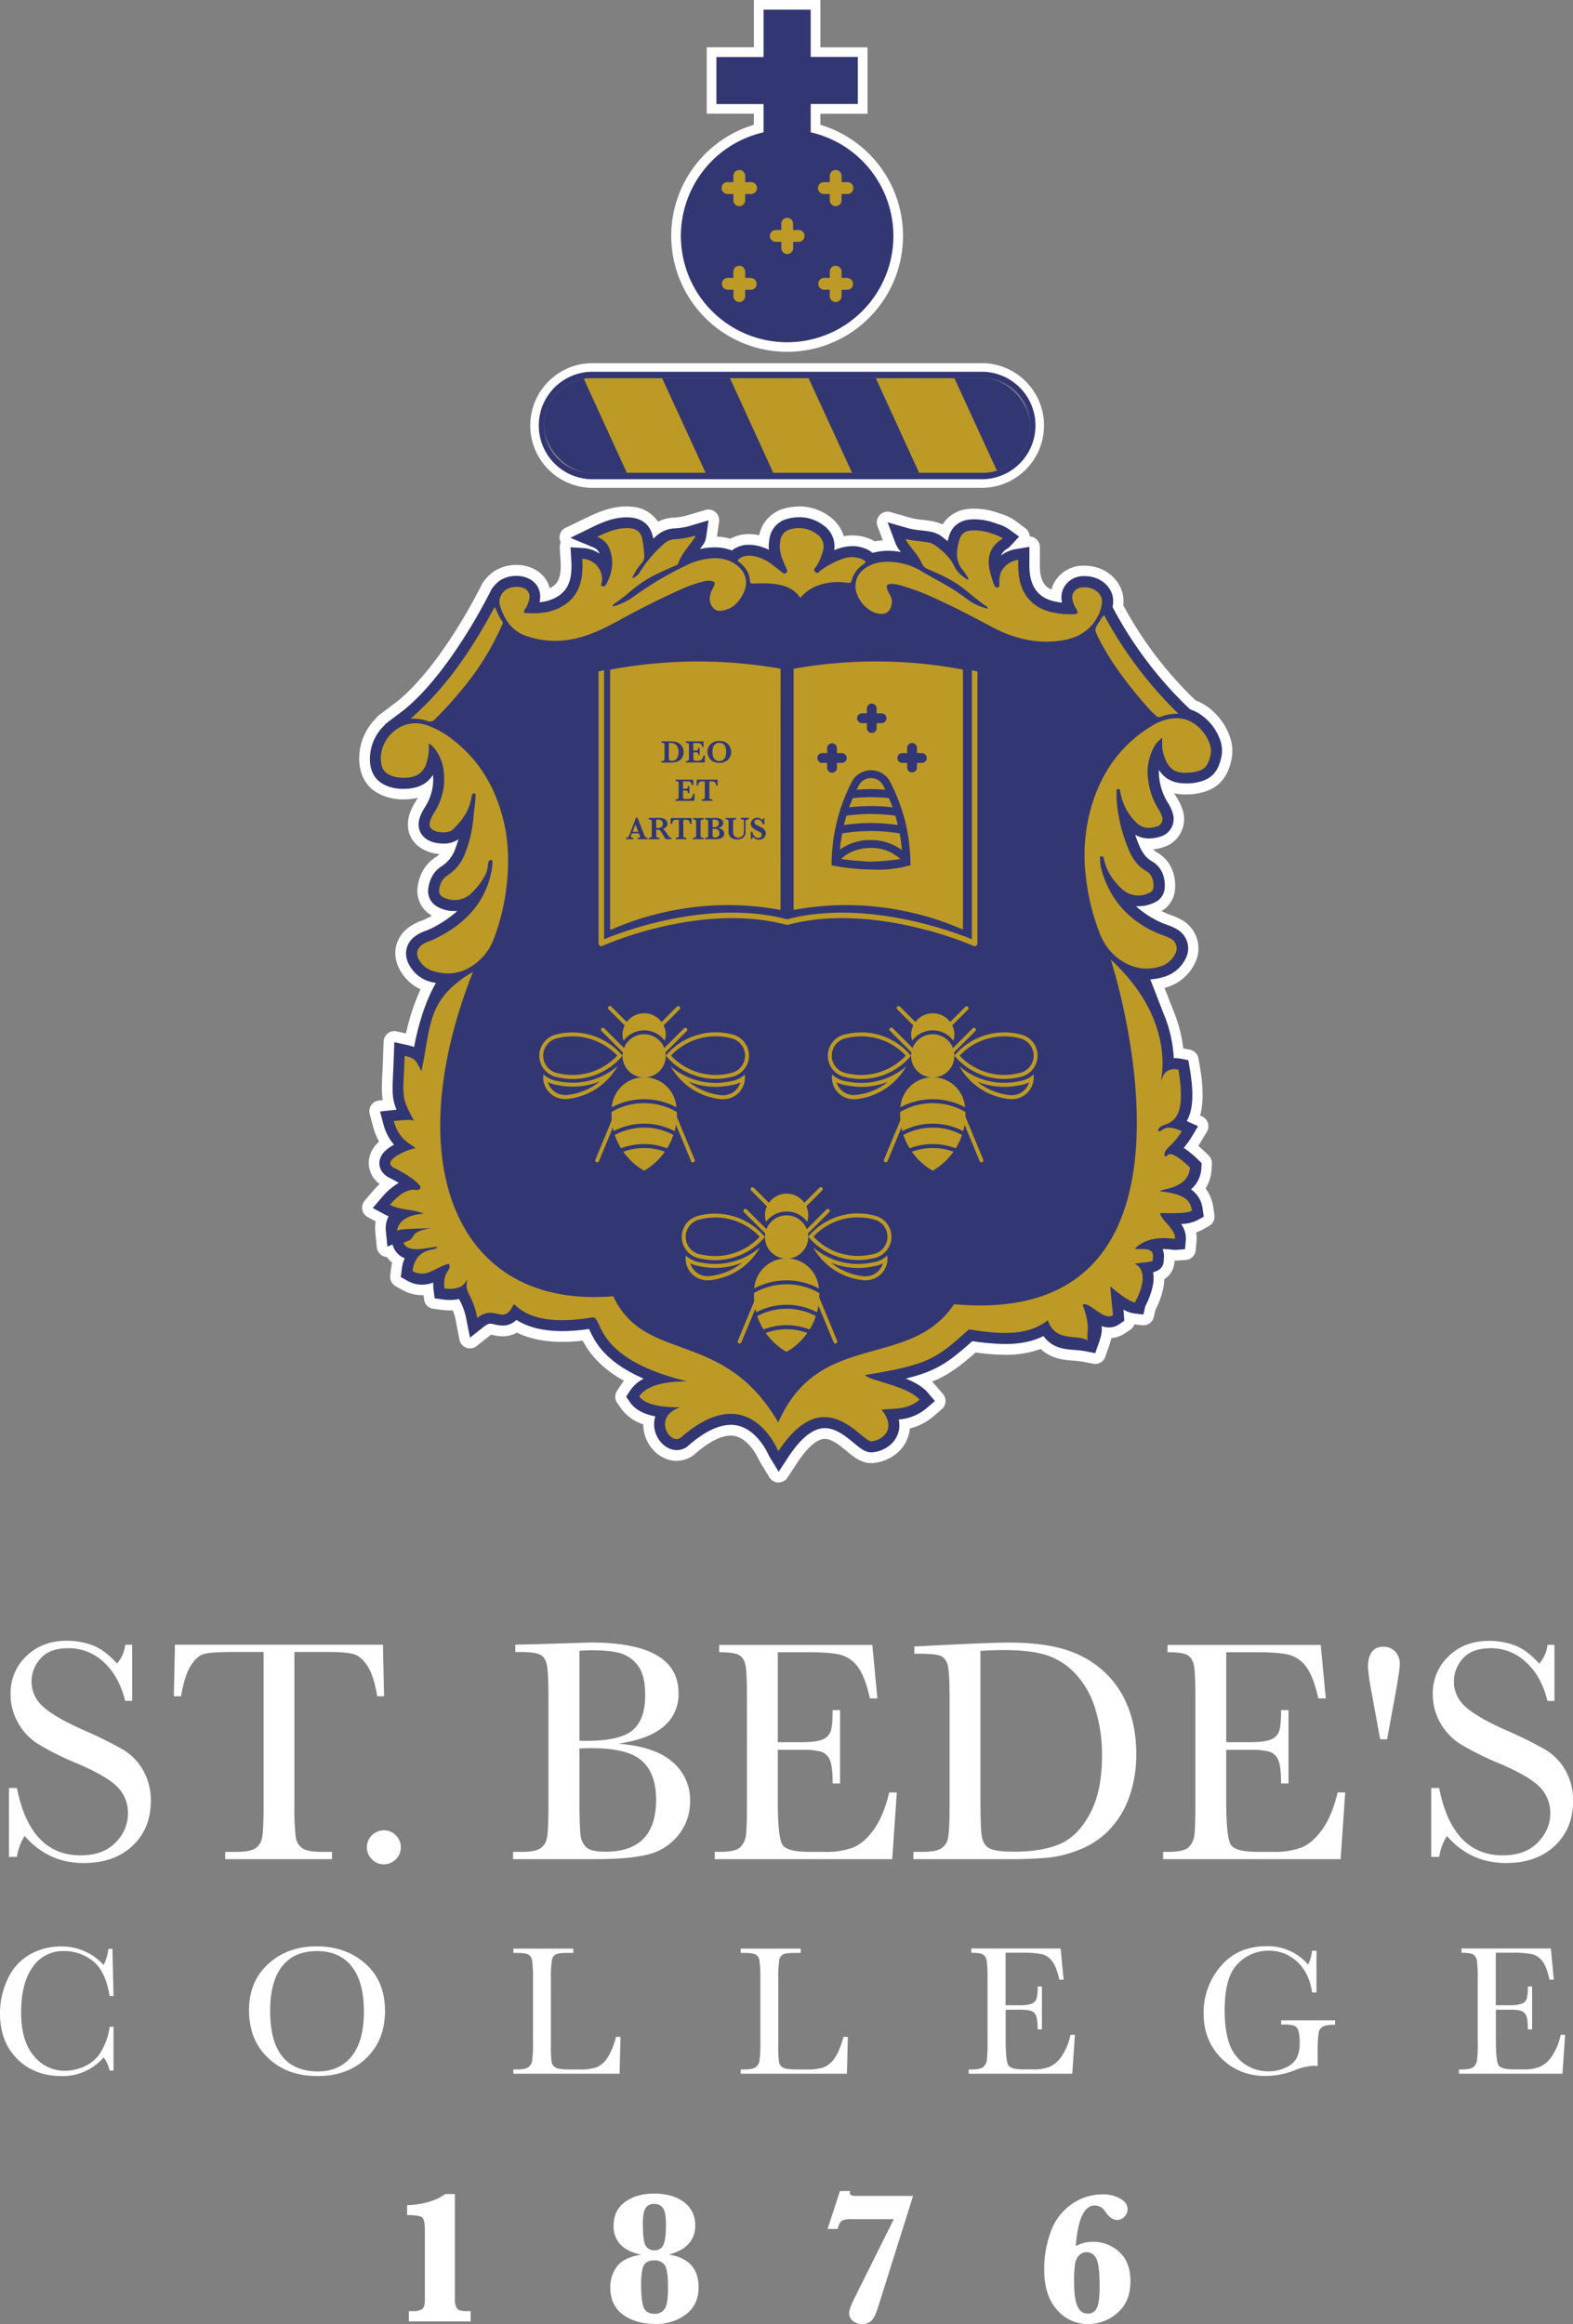 <?xml version="1.0" encoding="UTF-8"?> <svg xmlns="http://www.w3.org/2000/svg" id="Capa_1" data-name="Capa 1" viewBox="0 0 734.34 1084.5"><rect x="0" y="0" width="734.34" height="1084.5" fill="#808080" stroke="none"/><path d="M363.45,689.26a2.51,2.51,0,0,1-2.1-1.2l-4.21-6.9c-.2-.33-.34-.62-.53-1-1.84-3.87-7-12.78-15.43-12.78-5.27,0-11.49,3.13-18.48,9.31l-.23.21-.24.18-.25.17a10.66,10.66,0,0,1-6.09,1.91c-6.06,0-11.7-5.3-12.85-12.07a15.05,15.05,0,0,1-.1-4.29c-4.87-1.33-8.47-3.6-10.71-6.75l-2-2.86a2.5,2.5,0,0,1-.05-2.83l1.94-2.93a17.41,17.41,0,0,1,3.3-3.69c-14.59-7.3-19.42-15.54-21.94-20.81a85.52,85.52,0,0,1-10.91.76c-8.53,0-15.68-1.58-21.28-4.69a11.23,11.23,0,0,1-6.67,2.1,18,18,0,0,1-4.2-.59,8.9,8.9,0,0,0-1.51-.28c-.06,0-.47.06-1.35.76l-6.62,5.22a2.51,2.51,0,0,1-1.55.53,2.39,2.39,0,0,1-.87-.16,2.47,2.47,0,0,1-1.58-1.87l-1.58-8.27a27.26,27.26,0,0,0-2.43-7.54,20.49,20.49,0,0,1-2.75.18,27.49,27.49,0,0,1-3.65-.26l-3.91-.52a2.49,2.49,0,0,1-2.15-2.17l-.49-3.92-.06-.52a15.48,15.48,0,0,1-2.94.28,16.15,16.15,0,0,1-8-2.2l-3-1.67a2.51,2.51,0,0,1-1.25-2.48l.41-3.39a24.6,24.6,0,0,1,.78-3.91,11.41,11.41,0,0,1-4-4.34l0,0a2.5,2.5,0,0,1-1,.2,2.51,2.51,0,0,1-2.49-2.26l-.67-6.91a16.07,16.07,0,0,1,.52-6.25l-5.39-2.9a2.5,2.5,0,0,1-.71-3.83l4.14-4.83a39.81,39.81,0,0,1,5.14-5.05c-5.93-2.67-7.32-7.47-6.62-11.12.56-2.89,2.36-5.39,5.49-7.59a27.3,27.3,0,0,1-3.77-8.45L175,519.27a2.53,2.53,0,0,1,.36-2,2.49,2.49,0,0,1,1.79-1.07l4.55-.5c-1.13-4-1-7.72-.68-15.18.11-2.3.24-4.91.35-8.13l.22-6.15a2.5,2.5,0,0,1,2.49-2.41,2.42,2.42,0,0,1,.54.06l6,1.33.78.18a101.69,101.69,0,0,1,8.34-25l-.34-.1a18.59,18.59,0,0,1-10.3-8.38c-3.86-6.46-2.11-13.77,4.24-17.79a24.41,24.41,0,0,1,4.56-2.14c.6-.23,1.15-.44,1.53-.63a59.13,59.13,0,0,0,7.63-4.36,16.64,16.64,0,0,1-4.4-1.9,10.74,10.74,0,0,1-5.23-10.68c.69-5.45,3.13-9.57,7.27-12.25a13.18,13.18,0,0,0,5.19-6.28,18.53,18.53,0,0,1-3,.24c-2,0-6.91-.34-10.38-3.43-1.62-1.44-5.13-5.51-2.84-12.27a24.36,24.36,0,0,1,2.35-4.77l.21-.37a24.63,24.63,0,0,0,3.1-7.45,18.14,18.14,0,0,1-7.8,2.57,31.8,31.8,0,0,1-3.29.18,22.39,22.39,0,0,1-7.38-1.17c-6.56-2.23-10-6.72-10.63-13.74a24,24,0,0,1,7.27-18.87,2.4,2.4,0,0,1,.7-.82l8.81-6.64c21.69-17.53,39.84-54.74,40-55.11l.22-.45a2.22,2.22,0,0,1,.25-.42l.3-.4a19.18,19.18,0,0,1,4.19-4.19,16.56,16.56,0,0,1,9.07-2.56,15,15,0,0,1,9,2.78,11.65,11.65,0,0,1,4.56,8.94,14.65,14.65,0,0,0,4.85-2.14c2.73-1.86,4.15-4.46,4.63-8.44a34,34,0,0,0,.06-6.16l-.35-5.75a2.49,2.49,0,0,1,.73-1.92,2.23,2.23,0,0,1,.55-.42,2.51,2.51,0,0,1,0-4.49l10.25-4.94c5-2.43,10.49-4.8,17-4.8.74,0,1.49,0,2.22.1,5.54.47,9.64,3.32,11.64,8A15.32,15.32,0,0,1,314.8,244a30.17,30.17,0,0,0,7.63-1.4l7.64-2.26a2.5,2.5,0,0,1,.71-.11,2.56,2.56,0,0,1,1.64.61,2.53,2.53,0,0,1,.84,2.25L332.12,251a10.31,10.31,0,0,1-.46,1.93c.54,0,1.08-.06,1.62-.07h.44a24.9,24.9,0,0,1,7.63,1.18,15,15,0,0,1,8.29-2.37,21.3,21.3,0,0,1,4.27.46,23.43,23.43,0,0,1,2.62.68,20.85,20.85,0,0,1,.33-2.22,13.66,13.66,0,0,1,10-10.91,23.52,23.52,0,0,1,6.2-.86,21.14,21.14,0,0,1,12.74,4.25A14.74,14.74,0,0,1,392,253.23a22,22,0,0,1,6-.89,17.61,17.61,0,0,1,5.78,1,15.78,15.78,0,0,1,4.12,2,28.85,28.85,0,0,1,6.58-.74l1.25,0-.16-.42L412,244.64a2.51,2.51,0,0,1,2.34-3.38,2.61,2.61,0,0,1,.69.1l9.77,2.8A32.08,32.08,0,0,0,430,245c1.42.15,2.89.31,4.44.6a15.05,15.05,0,0,1,6.55,2.69,13.25,13.25,0,0,1,11.81-8.37c.68-.05,1.36-.07,2.05-.07a31.15,31.15,0,0,1,10.68,2c.32.12.64.23,1,.33a21.21,21.21,0,0,1,6,2.85l4.66,3.39a2.52,2.52,0,0,1,1,1.78,2.47,2.47,0,0,1-.65,1.94l-1.11,1.2,3.65-.59a2.56,2.56,0,0,1,.39,0,2.5,2.5,0,0,1,1.63.6,2.48,2.48,0,0,1,.87,1.91l0,6.72a39,39,0,0,0,.23,5.85c.93,6,4,9.32,9.74,10.53a11.82,11.82,0,0,1,2.21-6.56,13.08,13.08,0,0,1,11-5.34,20.68,20.68,0,0,1,2.88.21c7.74,1.13,13.45,7.53,13,14.58,0,.56-.09,1.13-.17,1.7l.52,1a181.64,181.64,0,0,0,33.1,43.76l1.36,1.28a22.66,22.66,0,0,1,6.23,3.46,26.48,26.48,0,0,1,8.35,11.08,17.29,17.29,0,0,1,1.23,9.64C570.57,364.51,564,367,557.16,368a18.27,18.27,0,0,1-2.18.17h-.32l-1.27,0A18.21,18.21,0,0,1,544.1,366a25,25,0,0,0,3,7.29A21.48,21.48,0,0,1,549.8,379,11.1,11.1,0,0,1,542.08,393a19.75,19.75,0,0,1-5.77.92,16.1,16.1,0,0,1-2.31-.16l.09.2c1.33,3,2.79,4.79,4.74,5.91,5.07,2.9,7.7,8.34,7.22,14.92a10.43,10.43,0,0,1-6.2,8.76,19.55,19.55,0,0,1-3.27,1.27,45,45,0,0,0,7.85,4.1c.41.17.86.33,1.35.5a25.22,25.22,0,0,1,4.88,2.17,12.66,12.66,0,0,1,4.91,16.83,18.85,18.85,0,0,1-11.63,9.87,32,32,0,0,1-3.63.89l5,13a64.69,64.69,0,0,1,4.76,19.24c.47.06.95.13,1.43.22l3.48.67a2.49,2.49,0,0,1,2,2l.6,3.49c1.87,10.86,1.73,18.56-.45,24.12l3,1.33a2.53,2.53,0,0,1,1.36,1.54,2.47,2.47,0,0,1-.25,2.05l-3,5c-.71,1.17-1.45,2.27-2.23,3.31a60.6,60.6,0,0,1,4.76,4.15l1.72,1.64a2.49,2.49,0,0,1,.78,2l-.14,2.37a16.5,16.5,0,0,1-3.49,9.51,15.84,15.84,0,0,1,4.31,9.12l.5,3.48a2.51,2.51,0,0,1-1.26,2.54l-3.07,1.71a14.91,14.91,0,0,1-4.82,1.6,12.32,12.32,0,0,1,.8,5.59l-.38,4.34a2.5,2.5,0,0,1-2.31,2.27l-4.34.31-.6,0a14.53,14.53,0,0,1-1.72-.13l-.87-.1a13.38,13.38,0,0,1-.07,2.27,7.8,7.8,0,0,1-4.78,7.61,21.71,21.71,0,0,1-.39,5.12,38.86,38.86,0,0,1-3.58,9.86l-.81,3.59a2.51,2.51,0,0,1-2.44,1.94h-.29l-4.57-.54a10.47,10.47,0,0,1-1.65-.33l.08,1.12a2.52,2.52,0,0,1-1.1,2.25L523.84,620a10.85,10.85,0,0,1-6.13,1.87c-.3,0-.61,0-.92,0a30.37,30.37,0,0,1-1.65,6.17l-1.47,4.21a2.51,2.51,0,0,1-2.36,1.68,2.83,2.83,0,0,1-.5,0l-4.37-.88a39.23,39.23,0,0,0-5-.59c-4.45-.34-10.37-.79-15-5.89a43,43,0,0,1-17.2,3.12,106.1,106.1,0,0,1-14.52-1.2c-9,8-14.75,12.25-24.88,15.48a21.56,21.56,0,0,1,5.25,4.33l3.29,3.88a2.49,2.49,0,0,1-.28,3.51L434.24,659a24,24,0,0,1-11.89,5.53,13.92,13.92,0,0,1-1.08,6.1c-2.55,6.15-8.62,9-13.07,9.54a9.09,9.09,0,0,1-1.39.11c-3.85,0-6.62-2.3-9.83-5s-7.67-6.36-11.91-6.36c-4.51,0-9.71,4.3-15.06,12.46l-4.43,6.76a2.5,2.5,0,0,1-2.09,1.13Z" style="fill:#323773"></path><path d="M373.08,241.32a18.75,18.75,0,0,1,11.26,3.76,11.89,11.89,0,0,1,5.11,11.65c.68-.28,1.38-.53,2.1-.76a20.69,20.69,0,0,1,6.45-1.13,15.37,15.37,0,0,1,5,.82,12.05,12.05,0,0,1,4.35,2.36,26,26,0,0,1,7.16-1,33.48,33.48,0,0,1,4.16.27c.64.08,1.27.17,1.9.28l-.12-.14a14.81,14.81,0,0,1-2.51-4.18l-3.57-9.52,9.77,2.81a33.49,33.49,0,0,0,5.65.93c1.37.15,2.79.31,4.26.58a12.65,12.65,0,0,1,5.54,2.26c.93.72,1.88,1.45,2.8,2.22.21-.87.45-1.71.7-2.52,1.38-4.46,5-7.24,9.95-7.6.62-.05,1.25-.07,1.87-.07a28.7,28.7,0,0,1,9.83,1.82l1.05.36a18.62,18.62,0,0,1,5.32,2.5l4.66,3.38-3.87,4.18a6.27,6.27,0,0,1-1.55,1.38,7.23,7.23,0,0,0-3.08,3.22,16.4,16.4,0,0,1,7.3-3l6-1,0,6v.68a40.66,40.66,0,0,0,.26,6.24c1.16,7.53,5.48,11.74,13.19,12.86.59.09,1.2.18,1.81.25a9.77,9.77,0,0,1,1.45-8.06,10.46,10.46,0,0,1,9-4.3,17.23,17.23,0,0,1,2.52.19c6.46.94,11.23,6.18,10.85,11.93,0,.78-.14,1.55-.26,2.31l.9,1.7a184.1,184.1,0,0,0,33.55,44.37l1.8,1.69a19.72,19.72,0,0,1,6,3.24,23.91,23.91,0,0,1,7.57,10,14.79,14.79,0,0,1,1.1,8.26c-1.7,9.34-6.39,11.85-13.39,12.88a18.65,18.65,0,0,1-1.91.14h-.31l-1.19,0c-5.69,0-9.71-2-12.49-6.27a22.84,22.84,0,0,0,.18,3.84,27.78,27.78,0,0,0,3.9,11.29,19.13,19.13,0,0,1,2.4,5.12,8.59,8.59,0,0,1-6,10.92,17.12,17.12,0,0,1-5,.81,12.94,12.94,0,0,1-6.55-1.74q.91,2.74,2,5.29c1.55,3.5,3.33,5.67,5.78,7.07,4.26,2.44,6.38,6.9,6,12.56a7.9,7.9,0,0,1-4.81,6.71,16.47,16.47,0,0,1-7.32,1.73c-.42,0-.83,0-1.25,0a43.76,43.76,0,0,0,13.3,8.24c.44.18.94.36,1.47.55a21.89,21.89,0,0,1,4.4,2,10.22,10.22,0,0,1,4,13.6,16.33,16.33,0,0,1-10.12,8.57,27.19,27.19,0,0,1-6.39,1.18l6.21,16a61.41,61.41,0,0,1,4.74,20.74h.46a15,15,0,0,1,2.85.28l3.49.66.6,3.49c1.87,10.84,1.68,18.28-.58,23.42a15.38,15.38,0,0,1-.76,1.52h0l5.3,2.38-3,5a36.73,36.73,0,0,1-3.7,5.11,47.47,47.47,0,0,1,6.64,5.47l1.72,1.64-.14,2.37A13.83,13.83,0,0,1,556,555a12.93,12.93,0,0,1,5.46,9.27l.49,3.48-3.06,1.71a18.11,18.11,0,0,1-7.52,1.71,11.36,11.36,0,0,1,2.22,7.44l-.38,4.33-4.34.32h-.42a12.2,12.2,0,0,1-1.47-.12,31.77,31.77,0,0,0-3.77-.26h-.45a9.44,9.44,0,0,1,.52,4.84,5.43,5.43,0,0,1-.11,1.65c-.67,2.95-3.19,3.91-4.86,4.3a17.36,17.36,0,0,1-.15,6.38,36.7,36.7,0,0,1-3.48,9.47l-.89,3.89-4.56-.53a14.07,14.07,0,0,1-4.77-1.76c.08.8.14,1.56.19,2.26l.21,2.95L522.44,618a8.44,8.44,0,0,1-4.73,1.44,10.28,10.28,0,0,1-3.45-.63c.37,2.46-.13,4.55-1.49,8.44l-1.47,4.21-4.37-.88a42,42,0,0,0-5.33-.64c-4.73-.36-10.37-.79-14.45-6.49-5,2.52-10.8,3.72-17.92,3.72a107.63,107.63,0,0,1-15.31-1.34c-10.85,9.65-16.57,14-31.08,17.46,4.09,1.65,7.89,3.74,10.33,6.61l3.3,3.88-3.86,3.31a22.5,22.5,0,0,1-13.06,5.3,11.86,11.86,0,0,1-.58,7.27c-2,4.87-7,7.52-11.12,8a6,6,0,0,1-1,.09c-2.95,0-5.28-1.94-8.24-4.39-3.52-2.93-8.35-6.93-13.5-6.93-5.47,0-11.24,4.57-17.15,13.59l-4.43,6.76-4.22-6.9c-.16-.27-.27-.5-.42-.81-2-4.26-7.82-14.17-17.67-14.17-5.9,0-12.67,3.34-20.14,9.94l-.23.2-.25.18a8.24,8.24,0,0,1-4.67,1.46c-4.87,0-9.43-4.39-10.39-10a12.32,12.32,0,0,1,.4-5.74c-4.67-.91-9.08-2.73-11.64-6.33l-2-2.86,1.94-2.93a16.72,16.72,0,0,1,6.25-5.48c-18.55-8.06-23-17.72-25.41-23l-.09-.18a84.5,84.5,0,0,1-12.39,1c-11.16,0-17.72-2.8-21.51-5.24a9,9,0,0,1-6.44,2.65,15.28,15.28,0,0,1-3.63-.53,10.25,10.25,0,0,0-2.08-.34c-.35,0-1.26,0-2.9,1.29l-6.62,5.22L217.77,616a29.24,29.24,0,0,0-3.07-9l-.42-.84a17.43,17.43,0,0,1-4.14.47,24.36,24.36,0,0,1-3.32-.24l-3.91-.52-.49-3.91a24.27,24.27,0,0,1-.19-3.47,14.87,14.87,0,0,1-5.29,1,13.8,13.8,0,0,1-6.82-1.87l-3-1.68.41-3.39a20.11,20.11,0,0,1,1.38-5.43,9,9,0,0,1-5.41-5.63l-.26-.77-2.4,1-.66-6.91a12.28,12.28,0,0,1,1.24-7.24c-.61-.25-1.21-.54-1.82-.86l-5.59-3,4.14-4.83a30.27,30.27,0,0,1,8-6.9c-1-.62-2.16-1.26-3.37-1.9-6.17-2.59-5.81-7.17-5.55-8.52.54-2.83,2.69-5.21,6.71-7.4a23.51,23.51,0,0,1-5-9.75l-1.52-5.74,5.9-.65,1.79-.19c-2.09-5-2-8.26-1.59-17.21.11-2.31.24-4.93.35-8.16l.21-6.15,6,1.33a24.46,24.46,0,0,1,3.23.94c2.71-14.39,6.81-24,10.2-29.91a22.72,22.72,0,0,1-3.34-.74,16.17,16.17,0,0,1-8.93-7.28c-3.17-5.31-1.79-11.1,3.44-14.39a21.67,21.67,0,0,1,4.11-1.93c.64-.24,1.24-.47,1.73-.71a53.4,53.4,0,0,0,12.95-8.49c-.44,0-.89,0-1.34,0A15.45,15.45,0,0,1,204,423a8.22,8.22,0,0,1-4.07-8.25c.59-4.68,2.66-8.2,6.15-10.46a15.74,15.74,0,0,0,6.21-7.57,51.87,51.87,0,0,0,1.72-5.06,12.21,12.21,0,0,1-7.1,2c-1.68,0-5.89-.27-8.72-2.8-1.55-1.37-3.88-4.45-2.14-9.59a22.48,22.48,0,0,1,2.14-4.31l.22-.36a24.52,24.52,0,0,0,3.73-10.6,28.43,28.43,0,0,0,0-4.41c-2.34,3.68-6,5.86-10.89,6.36a29.61,29.61,0,0,1-3,.17,20.26,20.26,0,0,1-6.58-1c-5.59-1.91-8.43-5.59-8.94-11.59a21.72,21.72,0,0,1,7-17.31V338l2-1.54,6.77-5.1c22.23-18,40.59-55.64,40.77-56l.22-.45.3-.4a17.26,17.26,0,0,1,3.57-3.62,14.08,14.08,0,0,1,7.69-2.14,12.5,12.5,0,0,1,7.52,2.27,9.26,9.26,0,0,1,3.48,9c0,.34-.1.66-.16,1a18.66,18.66,0,0,0,9-3.06c3.34-2.28,5.15-5.52,5.71-10.21a37,37,0,0,0,.08-6.61l-.35-5.76,5.76.35a15.1,15.1,0,0,1,7.75,2.6,1.59,1.59,0,0,0-.07-.2c-.4-1.08-1.07-2-3-2.78l-10.5-4.38,10.25-5c4.77-2.3,9.93-4.55,15.94-4.55.67,0,1.35,0,2,.09,5.59.47,9.28,3.72,10.38,9.14.05.24.1.49.14.73q.69-.65,1.41-1.26a13.33,13.33,0,0,1,8.49-3.55,31.55,31.55,0,0,0,8.26-1.5l7.64-2.26-1.13,7.9a8.27,8.27,0,0,1-1.8,4l-.1.13c-.32.46-.65.91-1,1.35a33.18,33.18,0,0,1,6.54-.78h.4a22,22,0,0,1,8,1.47,12.43,12.43,0,0,1,7.91-2.66,18.51,18.51,0,0,1,3.76.41,22.15,22.15,0,0,1,5.59,1.95,19.17,19.17,0,0,1,.31-5.45,11.11,11.11,0,0,1,8.23-9,21.07,21.07,0,0,1,5.54-.77h0m0-5h0a26.42,26.42,0,0,0-6.86.94,16.1,16.1,0,0,0-11.73,12.44l-.09,0a24,24,0,0,0-4.75-.51,17.56,17.56,0,0,0-8.64,2.16,26.77,26.77,0,0,0-6.27-1l1-6.92a5,5,0,0,0-6.37-5.5l-7.64,2.26a28,28,0,0,1-7,1.3,17.39,17.39,0,0,0-7.47,1.92,15.93,15.93,0,0,0-12.37-7c-.8-.07-1.62-.11-2.43-.11-7.07,0-13.06,2.61-18.11,5l-10.26,4.94a5,5,0,0,0-2.26,6.81,5,5,0,0,0-.46,2.42l.35,5.76a31.74,31.74,0,0,1-.06,5.71c-.48,4.07-2.07,5.65-3.55,6.66a11.39,11.39,0,0,1-1.43.84,13.83,13.83,0,0,0-5.05-7.56,17.48,17.48,0,0,0-10.55-3.29,19.17,19.17,0,0,0-10.45,3,21.35,21.35,0,0,0-4.8,4.78l-.31.4a5.38,5.38,0,0,0-.5.83l-.22.45c-.18.37-18.1,37-39.34,54.26l-6.71,5.05-2,1.53a5.07,5.07,0,0,0-1.18,1.27,26.53,26.53,0,0,0-7.77,20.63c.68,8,4.82,13.35,12.31,15.9a25.15,25.15,0,0,0,8.19,1.3,34,34,0,0,0,3.55-.19,23.38,23.38,0,0,0,3.23-.57c-.28.55-.6,1.11-.94,1.69l-.21.36a27,27,0,0,0-2.57,5.25c-.92,2.72-2.43,9.62,3.55,14.94a17.51,17.51,0,0,0,10.37,4,11.18,11.18,0,0,1-1.87,1.5c-4.73,3.05-7.63,7.91-8.4,14a13.2,13.2,0,0,0,6.39,13.12l.3.18c-1.05.58-2.14,1.15-3.29,1.7-.3.15-.83.35-1.33.54a26.37,26.37,0,0,0-5,2.37c-7.57,4.78-9.65,13.49-5.06,21.18a21.34,21.34,0,0,0,9.35,8.56,104.53,104.53,0,0,0-6.81,20.62l-4.33-1a5.06,5.06,0,0,0-1.09-.12,5,5,0,0,0-5,4.83l-.22,6.15c-.11,3.21-.23,5.8-.34,8.09-.27,5.62-.45,9.44.14,13.12l-1.8.2a5,5,0,0,0-4.28,6.24l1.51,5.74a30.61,30.61,0,0,0,2.89,7.22,13.56,13.56,0,0,0-4.64,7.71,12.11,12.11,0,0,0,4.85,12c-.95.92-1.89,1.93-2.82,3l-4.14,4.82a5,5,0,0,0,1.43,7.66l3.7,2a20.33,20.33,0,0,0-.14,5.2l.67,6.91a5,5,0,0,0,4.71,4.51,13.79,13.79,0,0,0,2.42,2.64c-.18.84-.33,1.71-.44,2.6l-.4,3.39a5,5,0,0,0,2.5,5l3,1.67a18.68,18.68,0,0,0,9.27,2.52l.76,0,.25,2a5,5,0,0,0,4.3,4.34l3.91.52a30.77,30.77,0,0,0,4,.28c.41,0,.81,0,1.21,0a26.55,26.55,0,0,1,1.51,5.35l1.58,8.28a5,5,0,0,0,8,3l6.61-5.22.18-.14.57.13a20,20,0,0,0,4.77.66,13.93,13.93,0,0,0,6.77-1.72c5.76,2.86,12.86,4.31,21.18,4.31a85.85,85.85,0,0,0,9.46-.56c2.63,5,7.6,12.19,19.26,18.74a18.28,18.28,0,0,0-1.25,1.68L288.06,649a5,5,0,0,0,.09,5.66l2,2.86a20,20,0,0,0,10.14,7.11,17.64,17.64,0,0,0,.24,2.9c1.37,8.07,8,14.15,15.32,14.15a13.12,13.12,0,0,0,7.51-2.35l.25-.17c.17-.12.33-.24.48-.37l.23-.21c6.43-5.68,12.24-8.68,16.82-8.68,7,0,11.53,7.92,13.16,11.32a12.53,12.53,0,0,0,.67,1.26l4.21,6.9a5,5,0,0,0,4.19,2.4h.08a5,5,0,0,0,4.18-2.26l4.43-6.76c4.79-7.31,9.4-11.33,13-11.33,3.34,0,7.37,3.34,10.31,5.78,3.28,2.72,6.67,5.54,11.43,5.54a11.14,11.14,0,0,0,1.74-.14c5.11-.65,12.07-3.93,15-11.05a16.41,16.41,0,0,0,1.22-5,26.05,26.05,0,0,0,11.07-5.69l3.85-3.31a5,5,0,0,0,.56-7l-3.3-3.88a20,20,0,0,0-1.88-1.93c7.62-3.06,13-7.11,20.4-13.62a105.71,105.71,0,0,0,13.73,1.06,46.8,46.8,0,0,0,16.6-2.69c5.06,4.66,11.14,5.12,15.39,5.45a36.76,36.76,0,0,1,4.72.55l4.38.88a4.75,4.75,0,0,0,1,.1,5,5,0,0,0,4.72-3.35l1.47-4.21c.54-1.58,1-3.05,1.37-4.51a13.25,13.25,0,0,0,6.37-2.25l2.44-1.65a5,5,0,0,0,1.93-2.51l3.62.42a5.63,5.63,0,0,0,.58,0,5,5,0,0,0,4.87-3.88l.75-3.29A40.64,40.64,0,0,0,543.09,601a24.63,24.63,0,0,0,.46-4.1,10.07,10.07,0,0,0,4.51-6.42,9.76,9.76,0,0,0,.26-2.22h.15q.43,0,.78,0l4.34-.31a5,5,0,0,0,4.62-4.54l.38-4.34a14.71,14.71,0,0,0-.18-4,15.93,15.93,0,0,0,2.93-1.24l3.07-1.72a5,5,0,0,0,2.51-5.07l-.49-3.48a18.78,18.78,0,0,0-3.61-8.93,19.31,19.31,0,0,0,2.8-9.2l.14-2.37a5,5,0,0,0-1.54-3.92l-1.73-1.64c-1.1-1.05-2.13-2-3.09-2.81.33-.5.66-1,1-1.54l3-5a5,5,0,0,0-2.23-7.17l-.91-.41c1.61-5.75,1.54-13.23-.17-23.19l-.61-3.49a5,5,0,0,0-4-4.06l-3.08-.59a68.12,68.12,0,0,0-4.75-18l-4-10.24,1-.29a21.23,21.23,0,0,0,13.13-11.16A15.27,15.27,0,0,0,552,429.45a27.14,27.14,0,0,0-5.35-2.4l-1.24-.45c-1.11-.46-2.18-1-3.22-1.46A12.67,12.67,0,0,0,548.54,415c.56-7.58-2.53-13.88-8.47-17.27a6.1,6.1,0,0,1-1.68-1.39,22.6,22.6,0,0,0,4.43-.93,13.66,13.66,0,0,0,9.4-17,24.07,24.07,0,0,0-3-6.45,19.25,19.25,0,0,1-1-1.77,24,24,0,0,0,5.12.52l1.38,0h.28a21.21,21.21,0,0,0,2.47-.2c7.37-1.07,15.22-3.93,17.59-16.93a20,20,0,0,0-1.37-11,29,29,0,0,0-9.13-12.12,24.9,24.9,0,0,0-6.42-3.65l-1-.94a179.51,179.51,0,0,1-32.62-43.14l-.14-.25c0-.36.07-.71.09-1.06.55-8.34-6.1-15.9-15.12-17.21a22.81,22.81,0,0,0-3.24-.24,15.53,15.53,0,0,0-13,6.39,14.26,14.26,0,0,0-2.24,4.77c-3-1.31-4.6-3.72-5.21-7.67a38.83,38.83,0,0,1-.2-5.45v-.68l0-6a5,5,0,0,0-4.77-5,2.28,2.28,0,0,0,0-.26,5,5,0,0,0-2-3.56L474,243a22.94,22.94,0,0,0-6.67-3.19c-.34-.11-.64-.21-.93-.32a33.37,33.37,0,0,0-11.53-2.12c-.75,0-1.5,0-2.24.08A15.8,15.8,0,0,0,440,244.77a18.63,18.63,0,0,0-5.08-1.61c-1.65-.3-3.22-.47-4.62-.63a29.2,29.2,0,0,1-4.81-.77l-9.77-2.8a4.94,4.94,0,0,0-1.37-.2,5,5,0,0,0-4.69,6.76l2.48,6.62a30.91,30.91,0,0,0-3.76.49,19,19,0,0,0-3.79-1.7,20.33,20.33,0,0,0-6.59-1.09,22.14,22.14,0,0,0-4.08.38,17.54,17.54,0,0,0-6.62-9.17,23.61,23.61,0,0,0-14.22-4.73Z" style="fill:#fff"></path><path d="M373.08,246.44a13.65,13.65,0,0,1,8.23,2.77,6.87,6.87,0,0,1,2.79,8.09,26.64,26.64,0,0,1-2.94,6.88c-.48.74-1.75,1.51-.65,2.62a1.42,1.42,0,0,0,1,.5c.73,0,1.26-.88,1.83-1.26a40,40,0,0,1,9.81-5.2A16,16,0,0,1,398,260a10.11,10.11,0,0,1,3.31.54,6.78,6.78,0,0,1,2.81,1.54l2.26,1.76a19.4,19.4,0,0,1,8.1-1.63,28.3,28.3,0,0,1,3.54.23,30.76,30.76,0,0,1,12.28,4.24c3.74,2.27,7.62,4.29,11.4,6.47a89,89,0,0,1,9.31,6.14,25.85,25.85,0,0,0,10.2,4.83A2.26,2.26,0,0,0,460,282.6c-3.12-2.2-6.07-4.61-9-7.05-5.2-4.33-11.27-7.2-17.45-9.79a5.56,5.56,0,0,1-3.39-3.27c-1.13-2.75-3.33-4.91-5-7.33a14.83,14.83,0,0,1-2.4-3.68c3.59,1,7,1,10.41,1.63a7.66,7.66,0,0,1,3.34,1.29c3.56,2.72,7,5.56,8.95,9.77,1.34,2.95,3.78,4.71,6.35,6.43.61-.84-.13-1.28-.41-1.77a21,21,0,0,0-1.89-2.76c-3.76-4.51-3.06-9.48-1.5-14.52.81-2.64,2.77-3.81,5.44-4,.5,0,1-.06,1.49-.06A23.72,23.72,0,0,1,463,249a19.46,19.46,0,0,1,5.1,2.19,2.57,2.57,0,0,1-.42.44c-5.79,3.55-7,8.81-5.57,15,.44,1.9,1.1,3.74,1.69,5.6a5.36,5.36,0,0,0,.61,1.25,1.37,1.37,0,0,0,1.1.76.84.84,0,0,0,.27,0c.62-.16.8-.67.76-1.3s0-1.49,0-2.23c.18-4.83,3.64-8.61,8.86-9.45a48.77,48.77,0,0,0,.32,7.73c1.49,9.71,7.6,15.7,17.5,17.15a44.16,44.16,0,0,0,6.3.56c.49,0,1,0,1.48,0a3.47,3.47,0,0,0,2.1-.46,2.93,2.93,0,0,0-.56-1.86c-.3-.58-.68-1.12-.93-1.71-.91-2.11-1.63-4.43-.23-6.4a5.58,5.58,0,0,1,4.82-2.16,11.86,11.86,0,0,1,1.78.14c3.73.54,6.69,3.46,6.49,6.54a18.72,18.72,0,0,1-.55,3.39l1.78,3.38a190.17,190.17,0,0,0,34.51,45.63l2.73,2.55a14.88,14.88,0,0,1,5.46,2.71,18.88,18.88,0,0,1,6,7.92,9.69,9.69,0,0,1,.81,5.44c-1.24,6.84-3.84,8-9.09,8.73-.55.08-1.12.08-1.67.11l-1,0c-5.21,0-8.21-1.8-10.32-8.82-.67-2.24-.48-4.6-.54-7.44a13.21,13.21,0,0,0-4.42,5.45A24.78,24.78,0,0,0,536,363.91a33,33,0,0,0,4.62,13.33,14.3,14.3,0,0,1,1.82,3.75,3.5,3.5,0,0,1-2.62,4.72,11.74,11.74,0,0,1-3.51.59,8.15,8.15,0,0,1-6.18-2.82,25.54,25.54,0,0,1-6.8-12.28c-.15-.72-.3-1.45-.43-2.18-.08-.51-.34-.83-.82-.83H522a.83.83,0,0,0-.77,1c0,1.77,0,3.55.16,5.3A74.75,74.75,0,0,0,527.13,397c1.72,3.87,4,7.21,7.92,9.43,2.8,1.6,3.64,4.56,3.4,7.75a3,3,0,0,1-2,2.49,11.63,11.63,0,0,1-5.07,1.2,11.27,11.27,0,0,1-7.8-3.21c-3.92-3.73-6.93-8-8.1-13.39-.06-.27-.18-.53-.24-.8-.13-.51-.32-.93-.84-.93l-.28,0c-.59.13-.61.64-.59,1.1a23,23,0,0,0,.85,5.78c4.23,14.24,13.47,23.89,27.11,29.47a34.43,34.43,0,0,1,5.15,2.12,5.11,5.11,0,0,1,2,7,11.27,11.27,0,0,1-7.05,5.95,21.31,21.31,0,0,1-6.28,1,20,20,0,0,1-6.47-1.09L538.27,475c5.13,12.35,4.94,23,3.72,29.53h0c.34,0,.66-5.59,6.22-5.59a10.43,10.43,0,0,1,1.9.19c5.37,31.19-9.17,22.62-9.47,28.74a1.39,1.39,0,0,0,.5.1c1.16,0,1.79-1.72,4.6-1.72a15.3,15.3,0,0,1,6,1.62c-4.74,7.79-8.5,7.81-8.11,11.54.24.28.41.38.56.38.51,0,.73-1.22,2.1-1.22s4,1.25,9.23,6.25c-.61,10.27-14.19,9.9-14,11.11,11.44,1.24,14.24,4.17,14.94,9.05-1.88,1-6.15,1.18-9.65,1.18h-3a7.35,7.35,0,0,0-2.24.15c1.09,3.68,7.44,7.47,7,11.84h0c-.52,0-2.55-.37-5.24-.37-4,0-9.37.82-13.39,4.91a3.35,3.35,0,0,0,1.53.23c.58,0,1.26,0,2,0,2.77,0,5.88.47,4.72,5.15,1.53,1-8.26,1.3-8.2,1.77,8.06,4.26.1,17.59,0,18-3-.35-10.34-6.34-11.56-7.64.3,4.14,1,9.93,1.29,13.59a3.27,3.27,0,0,1-1.86.56c-3.78,0-8.51-5.65-11.3-5.65a1.58,1.58,0,0,0-1,.31c4.31,11.41,4.77,10.13,2.52,16.57-8.64-1.74-15.1,1.11-18.8-9.45-5.58,4.47-12.33,5.94-19.91,5.94a113.27,113.27,0,0,1-16.92-1.63c-14.8,13.21-18.17,16.5-48.51,21.25,1.79,2.69,19.92,5,25.47,11.54-5.6,4.82-11.57,4-17.74,4.63,7.48,9.24.13,14.31-4.44,14.78a1.27,1.27,0,0,1-.28,0c-3.15,0-11-11.32-21.74-11.32-6.25,0-13.51,3.82-21.43,15.9-.38-.63-7.28-17.43-22.46-17.43-6.35,0-14.15,2.94-23.52,11.23a3.1,3.1,0,0,1-1.77.55c-4.77,0-10-10.76,1.47-14.78.81-.28-14.64.9-18.93-5.13,5.58-8.42,24.06-6.58,21.82-7.14-43.78-10.87-38.49-29.72-43.54-29.72l-.4,0a83,83,0,0,1-13.78,1.27c-17.48,0-21.67-7.41-22.66-7.41h-.06c-1.85,3.87-3.48,4.82-5.23,4.82s-3.49-.88-5.71-.88a9.53,9.53,0,0,0-6.07,2.4c-2.22-11.62-6.16-11.24-4.72-17.6a.12.12,0,0,0-.1-.06c-.48,0-1.17,4.11-7.84,4.11a20,20,0,0,1-2.64-.19c-1.06-8.47,3.51-7.78,2.1-11.5-4.56.81-8.21,4.58-12.66,4.58a8.57,8.57,0,0,1-4.3-1.21c1.37-11.34,11.09-9.44,11.48-11,.06-.2-.14-.28-.53-.28-1.42,0-5.45,1.09-9,1.09-2.82,0-5.36-.67-6.17-3.09,7.57-2.11.92-4.6,12.73-6.76-8.41.38-13.5.24-15.81,1.21-.67-7,4.35-7.24,12.53-8-5.09-2.16-10.87-1.45-15.77-4.09,5.24-6.11,9-7,10.92-7a9.59,9.59,0,0,1,1.54.17h0c5.65-.65-3.38-6.7-9.59-9.91-8.9-3.55,6.77-9.57,8.89-9.57H194c-.46-1.54-7.49-2.82-10.12-12.78a63.07,63.07,0,0,1,6.74-.47c2.78,0,2.66.47,2.72.47l0,0c-6.37-12-5.11-10.21-4.41-30.42,5.11,1.13,5.47,2.48,7.8,7.28,4.05-34.61,16.14-45.62,16.14-45.62h0c-2.47,0-8.61-.43-11.11-1.24a10.92,10.92,0,0,1-6.11-5c-1.74-2.9-1.07-5.65,1.77-7.44,1.66-1.05,3.59-1.5,5.34-2.35C215.61,432,225.41,423,229,408.59a28.2,28.2,0,0,0,.91-6.34c0-.36,0-.77-.44-.91a1.24,1.24,0,0,0-.37-.06.85.85,0,0,0-.81.53,5.41,5.41,0,0,0-.53,1.86c-.1,3-1.55,5.51-3.2,7.9a33,33,0,0,1-5.35,6,10.8,10.8,0,0,1-7.06,2.42,10.45,10.45,0,0,1-5.46-1.43,3.13,3.13,0,0,1-1.68-3.25,8.87,8.87,0,0,1,3.85-6.8,20.83,20.83,0,0,0,8.17-10,61.31,61.31,0,0,0,4.07-17.83c.17-2,.48-4.06.69-6.09.13-1.2.19-2.41.24-3.62a.67.67,0,0,0-.68-.71h-.15a.73.73,0,0,0-.76.47c-.24.79-.39,1.62-.56,2.44-1.18,5.71-4.43,10.1-8.6,14a6.67,6.67,0,0,1-4.37,1.24,8.69,8.69,0,0,1-5.32-1.5c-1.34-1.19-1.17-2.72-.69-4.13a20,20,0,0,1,1.91-3.7,29.74,29.74,0,0,0,4.43-12.8c.49-6-.39-11.7-4.13-16.66a9.86,9.86,0,0,0-3-2.83,24,24,0,0,1-1.16,9.52c-1.37,4-4.11,6-8.22,6.42a23.61,23.61,0,0,1-2.51.14,15.15,15.15,0,0,1-4.93-.76c-3.72-1.26-5.16-3.29-5.49-7.18a16.76,16.76,0,0,1,7-14.48h0l6.84-5.16c23.44-18.89,42.23-57.83,42.23-57.83a13.16,13.16,0,0,1,2.31-2.42,9,9,0,0,1,4.86-1.29,7.51,7.51,0,0,1,4.42,1.22,4.27,4.27,0,0,1,1.5,4.26,12.81,12.81,0,0,1-1.65,4.41,3.15,3.15,0,0,0-.7,2.26c1.45.12,2.89.19,4.31.19,5.23,0,10.26-1,14.84-4.09,4.85-3.3,7.23-8.11,7.91-13.83a42,42,0,0,0,.1-7.52A9.54,9.54,0,0,1,281,271.28c-.1.77-.8,1.8.24,2.25a1.34,1.34,0,0,0,.52.12c.77,0,1.2-.84,1.54-1.51,2.61-5.11,3.36-10.39,1.32-15.89a9.66,9.66,0,0,0-5.86-5.73c4.64-2.24,9-4,13.72-4,.52,0,1.05,0,1.58.07,3.27.27,5.14,1.84,5.8,5.06a74,74,0,0,1,.94,7.74,5.28,5.28,0,0,1-1.72,4,29.27,29.27,0,0,0-4,6.52,6.41,6.41,0,0,0,3.74-3.09,60.57,60.57,0,0,1,11-12.86,8.34,8.34,0,0,1,5.28-2.27,37.71,37.71,0,0,0,9.55-1.71,4.13,4.13,0,0,1-1,1.94c-2.49,3.57-5.58,6.76-7,11-.29.84-1.08.95-1.74,1.25-2.38,1.06-4.78,2.06-7.13,3.19a59,59,0,0,0-14,9.11c-1.8,1.61-3.83,3-5.74,4.44-.71.56-1.63.91-2.08,1.8a1.12,1.12,0,0,0,.67.21,3.72,3.72,0,0,0,1.16-.32,29.61,29.61,0,0,0,8.37-4.38,154.84,154.84,0,0,1,23.71-14.07,31.66,31.66,0,0,1,13.65-3.6h.31a16.63,16.63,0,0,1,8.31,2.14l2.31-1.27a7.32,7.32,0,0,1,5.31-2.06,14.55,14.55,0,0,1,2.75.3,19.82,19.82,0,0,1,7.54,3.48c1.73,1.25,3.39,2.6,5.08,3.91.4.31.75.67,1.22.67a1.29,1.29,0,0,0,.72-.27c.86-.61.54-1.23.24-1.93-.67-1.53-1.36-3.06-1.95-4.62a15.44,15.44,0,0,1-.93-8.74,6,6,0,0,1,4.56-5.07,15.91,15.91,0,0,1,4.2-.58" style="fill:#323773"></path><path d="M363.38,663.68c19.11-43.45,61.27-24.13,82-55.07C574.69,620.38,518.65,448,518.56,447.79c24.74,22.78,25.49,45.74,23.43,56.71.39.08.7-6.81,8.13-5.4,5.37,31.19-9.17,22.62-9.47,28.74,2.19.84,2-4.05,11.09,0-4.74,7.79-8.5,7.81-8.11,11.54,1.86,2.15-.11-6,11.89,5.41-.61,10.27-14.19,9.9-14,11.11,11.44,1.24,14.24,4.16,14.94,9.05-3.35,1.87-14.29.82-14.94,1.32,1.09,3.68,7.44,7.47,7,11.84-1,.08-11.84-2.42-18.68,4.54,1.54,1,10-1.91,8.2,5.35,1.53,1-8.26,1.3-8.2,1.77,8.06,4.26.1,17.59,0,18-3-.35-10.34-6.34-11.56-7.64.3,4.14,1,9.93,1.29,13.59-4.39,3-11.24-7-14.15-4.78,4.31,11.41,1.23,13.61,2.52,16.57-5.36-3.16-15.1,1.11-18.8-9.45-9.46,7.59-22.31,6.54-36.83,4.31-14.8,13.21-18.17,16.5-48.51,21.25,1.79,2.69,19.92,5,25.47,11.54-5.6,4.82-11.57,4-17.74,4.63,7.48,9.24.13,14.31-4.44,14.78-4.63,1.13-21.75-28.9-43.71,4.61-.54-.89-13.93-34.31-45.72-6.2-4.94,3.4-13.26-9.7-.3-14.23.81-.28-14.64.9-18.93-5.13,5.58-8.42,24.06-6.58,21.82-7.14-44.89-11.15-38.19-30.68-43.94-29.69-29.76,5-35.44-6.54-36.5-6.13-5,10.46-8.41-.45-17,6.34-2.22-11.62-6.16-11.24-4.72-17.6-.57-.71-.88,5.16-10.58,3.86-1.06-8.47,3.51-7.78,2.1-11.5-5.94,1.06-10.32,7.12-17,3.37,1.37-11.34,11.09-9.44,11.48-11s-13.63,4-15.74-2.28c7.57-2.11.92-4.6,12.73-6.76-8.41.38-13.5.24-15.81,1.21.91-4.39,4.35-7.24,12.53-8-5.09-2.16-10.87-1.45-15.77-4.09,7.63-8.89,12-6.8,12.49-6.86,5.64-.65-3.38-6.7-9.59-9.91-9.14-3.65,7.66-9.91,9-9.56-.46-1.54-7.49-2.82-10.12-12.78,10.76-1.19,9.18.26,9.51,0-6.37-12-5.11-10.21-4.41-30.42,5.11,1.13,5.47,2.48,7.8,7.28,4.65-21.07,2.11-33.51,24.1-46.49-35.21,89-8.09,157.61,65.45,151.4,15,31.88,51.35,14.71,77.05,58.88" style="fill:#bd9a25"></path><path d="M200.14,346.87a24,24,0,0,1-1.16,9.52c-1.37,4-4.11,6-8.22,6.42a17,17,0,0,1-7.44-.62c-3.72-1.26-5.16-3.29-5.49-7.18-.84-9.81,9.09-20.63,21.26-16.66a41.5,41.5,0,0,1,12.58,7.06c12,9.33,19.29,21.71,23.07,36.26,2.95,11.32,3,22.79,1.44,34.32a101.33,101.33,0,0,1-5.77,22.35A25.56,25.56,0,0,1,220,451c-5.73,3.66-11.84,4.06-18.19,2a10.92,10.92,0,0,1-6.11-5c-1.74-2.9-1.07-5.65,1.77-7.44,1.66-1.05,3.59-1.5,5.34-2.35C215.61,432,225.41,423,229,408.59a28.2,28.2,0,0,0,.91-6.34c0-.36,0-.77-.44-.91a.9.9,0,0,0-1.18.47,5.41,5.41,0,0,0-.53,1.86c-.1,3-1.55,5.51-3.2,7.9a33,33,0,0,1-5.35,6,11.34,11.34,0,0,1-12.52,1,3.13,3.13,0,0,1-1.68-3.25,8.87,8.87,0,0,1,3.85-6.8,20.89,20.89,0,0,0,8.17-10,61.31,61.31,0,0,0,4.07-17.83c.17-2,.48-4.06.69-6.09.13-1.2.19-2.41.24-3.62a.67.67,0,0,0-.68-.71.78.78,0,0,0-.91.46c-.24.79-.39,1.62-.56,2.44-1.18,5.71-4.43,10.1-8.6,14-2,1.85-7.68,1.53-9.69-.26-1.34-1.19-1.17-2.72-.69-4.13a20,20,0,0,1,1.91-3.7,29.74,29.74,0,0,0,4.43-12.8c.49-6-.39-11.7-4.13-16.66A9.86,9.86,0,0,0,200.14,346.87Z" style="fill:#bd9a25"></path><path d="M542.53,344.33a13.21,13.21,0,0,0-4.42,5.45A24.78,24.78,0,0,0,536,363.91a33,33,0,0,0,4.62,13.33,14.3,14.3,0,0,1,1.82,3.75,3.5,3.5,0,0,1-2.62,4.72c-3.64,1.13-6.91.75-9.69-2.23a25.54,25.54,0,0,1-6.8-12.28c-.15-.72-.3-1.45-.43-2.18-.08-.54-.37-.87-.9-.83a.83.83,0,0,0-.77,1c0,1.77,0,3.55.16,5.3A74.75,74.75,0,0,0,527.13,397c1.72,3.87,4,7.21,7.92,9.43,2.8,1.6,3.64,4.56,3.4,7.75a3,3,0,0,1-2,2.49,11.16,11.16,0,0,1-12.87-2c-3.92-3.73-6.93-8-8.1-13.39-.06-.27-.18-.53-.24-.8-.15-.59-.39-1.07-1.12-.9s-.61.64-.59,1.1a23,23,0,0,0,.85,5.78c4.23,14.24,13.47,23.89,27.11,29.47a34.43,34.43,0,0,1,5.15,2.12,5.11,5.11,0,0,1,2,7,11.27,11.27,0,0,1-7.05,5.95c-7,2.17-13.44.66-19.26-3.52a26.59,26.59,0,0,1-9-12.15A101.92,101.92,0,0,1,507,409.73a81.9,81.9,0,0,1,2.6-33.68c4.72-15.71,13.6-28.41,27.75-37.09a22.67,22.67,0,0,1,11.5-3.81,14.46,14.46,0,0,1,9.56,3.22,18.88,18.88,0,0,1,6,7.92,9.69,9.69,0,0,1,.81,5.44c-1.24,6.84-3.84,8-9.09,8.73-.55.08-1.12.08-1.67.11-5.84.22-9.08-1.35-11.32-8.8C542.4,349.53,542.59,347.17,542.53,344.33Z" style="fill:#bd9a25"></path><path d="M244.64,286c6.77.55,13.32.08,19.15-3.9,4.85-3.3,7.23-8.11,7.91-13.83a42,42,0,0,0,.1-7.52A9.54,9.54,0,0,1,281,271.28c-.1.77-.8,1.8.24,2.25s1.65-.57,2.06-1.39c2.61-5.11,3.36-10.39,1.32-15.89a9.66,9.66,0,0,0-5.86-5.73c5.15-2.49,9.91-4.43,15.3-4,3.27.27,5.14,1.84,5.8,5.06a74,74,0,0,1,.94,7.74,5.28,5.28,0,0,1-1.72,4,29.27,29.27,0,0,0-4,6.52,6.41,6.41,0,0,0,3.74-3.09,60.57,60.57,0,0,1,11-12.86,8.34,8.34,0,0,1,5.28-2.27,37.71,37.71,0,0,0,9.55-1.71,4.13,4.13,0,0,1-1,1.94c-2.49,3.57-5.58,6.76-7,11-.29.84-1.08.95-1.74,1.25-2.38,1.06-4.78,2.06-7.13,3.19a59,59,0,0,0-14,9.11c-1.8,1.61-3.83,3-5.74,4.44-.71.56-1.63.91-2.08,1.8.66.44,1.25.09,1.83-.11a29.61,29.61,0,0,0,8.37-4.38,154.84,154.84,0,0,1,23.71-14.07,31.66,31.66,0,0,1,13.65-3.6,16.47,16.47,0,0,1,10,2.94c4.77,3.36,6.06,8.62,3.35,13.75-1.73,3.28-4,6.1-7.7,7.28-2.19.7-4.48,1.17-6.24-.81s-1.89-4.4-1.15-6.84c.35-1.14,1-2.17,1.51-3.29.68-1.63.39-2.13-1.37-2.45a9.35,9.35,0,0,0-3.86.35,64.15,64.15,0,0,0-11,4c-9.76,4.38-19.28,9.23-28.65,14.39-6,3.28-12.05,6.23-18.7,7.9a41.37,41.37,0,0,1-23.91-.89c-6.81-2.31-10.33-7.65-12.36-14.11a6.61,6.61,0,0,1,2.89-7.55c2.54-1.68,7.08-1.74,9.28-.07a4.27,4.27,0,0,1,1.5,4.26,12.81,12.81,0,0,1-1.65,4.41A3.15,3.15,0,0,0,244.64,286Z" style="fill:#bd9a25"></path><path d="M475.36,261.22a48.77,48.77,0,0,0,.32,7.73c1.49,9.71,7.6,15.7,17.5,17.15a38.18,38.18,0,0,0,7.78.52,3.47,3.47,0,0,0,2.1-.46,2.93,2.93,0,0,0-.56-1.86c-.3-.58-.68-1.12-.93-1.71-.91-2.11-1.63-4.43-.23-6.4,1.54-2.15,4.12-2.38,6.6-2,3.73.54,6.69,3.46,6.49,6.54a16.14,16.14,0,0,1-1.34,5.64c-3.72,8.16-10.44,11.71-18.93,12.72-11,1.31-21.24-1.3-30.9-6.43-8.78-4.67-17.58-9.31-26.65-13.4a100.08,100.08,0,0,0-16.15-6.08,15.57,15.57,0,0,0-4.68-.7c-1.64.08-2.17.84-1.64,2.41a18.94,18.94,0,0,0,1.47,3,6,6,0,0,1,.67,4c-.61,3.59-2.78,5.1-6.37,4.42-5.49-1.05-10.59-7.29-10.52-12.87.05-4.14,2.16-7,5.63-9,4.05-2.26,8.48-2.63,13-2.07a30.76,30.76,0,0,1,12.28,4.24c3.74,2.27,7.62,4.29,11.4,6.47a89,89,0,0,1,9.31,6.14,25.85,25.85,0,0,0,10.2,4.83A2.26,2.26,0,0,0,460,282.6c-3.12-2.2-6.07-4.61-9-7.05-5.2-4.33-11.27-7.2-17.45-9.79a5.56,5.56,0,0,1-3.39-3.27c-1.13-2.75-3.33-4.91-5-7.33a14.83,14.83,0,0,1-2.4-3.68c3.59,1,7,1,10.41,1.63a7.66,7.66,0,0,1,3.34,1.29c3.56,2.72,7,5.56,8.95,9.77,1.34,2.95,3.78,4.71,6.35,6.43.61-.84-.13-1.28-.41-1.77a21,21,0,0,0-1.89-2.76c-3.76-4.51-3.06-9.48-1.5-14.52.81-2.64,2.77-3.81,5.44-4A23,23,0,0,1,463,249a19.46,19.46,0,0,1,5.1,2.19,2.57,2.57,0,0,1-.42.44c-5.79,3.55-7,8.81-5.57,15,.44,1.9,1.1,3.74,1.69,5.6a5.75,5.75,0,0,0,.6,1.25,1.28,1.28,0,0,0,1.38.72c.62-.16.8-.67.76-1.3s0-1.49,0-2.23C466.68,265.84,470.14,262.06,475.36,261.22Z" style="fill:#bd9a25"></path><path d="M373.65,279c-3.51-5.1-8.72-6.29-14.22-6.7-2.59-.2-5.2-.05-7.8,0-.85,0-1.49-.11-1.53-1.12-.14-4-2.26-6.76-5.27-9.06a2.78,2.78,0,0,1-.49-.75c2.36-2.26,5.17-2.34,8.06-1.76a19.82,19.82,0,0,1,7.54,3.48c1.73,1.25,3.39,2.6,5.08,3.91.58.45,1.07,1,1.94.4s.54-1.23.24-1.93c-.67-1.53-1.36-3.06-1.95-4.62a15.42,15.42,0,0,1-.93-8.73,6,6,0,0,1,4.56-5.08,13.9,13.9,0,0,1,12.43,2.19,6.87,6.87,0,0,1,2.79,8.09,26.64,26.64,0,0,1-2.94,6.88c-.48.74-1.75,1.51-.65,2.62,1.28,1.28,2-.24,2.8-.76a40,40,0,0,1,9.81-5.2,12.64,12.64,0,0,1,8.19-.34,6.78,6.78,0,0,1,2.81,1.54c-.35,1-1.2,1.33-1.82,1.84a12.66,12.66,0,0,0-4.65,6.77c-.32,1.25-.81,1.51-2.13,1.3a27.17,27.17,0,0,0-13.2,1.08A19.06,19.06,0,0,0,373.65,279Z" style="fill:#bd9a25"></path><path d="M191.67,335.36c16.74-14.51,28.73-32.52,39.26-52.1,1.33,2.49,2.08,4.77,3.51,6.68.67.89,0,1.6-.34,2.31A124,124,0,0,1,220.19,316a176.68,176.68,0,0,1-17.05,19.52,3,3,0,0,1-3.65.91A22.25,22.25,0,0,0,191.67,335.36Z" style="fill:#bd9a25"></path><path d="M550.17,333.11a19.49,19.49,0,0,0-8,1.28,2.25,2.25,0,0,1-2.72-.61c-.78-.8-1.68-1.48-2.42-2.31-9.12-10.21-17.58-20.9-23.89-33.14-2.35-4.55-2.37-4.56.46-8.82a7.81,7.81,0,0,1,1.85-2.43A190.08,190.08,0,0,0,550.17,333.11Z" style="fill:#bd9a25"></path><path d="M382.29,601.24a32.08,32.08,0,0,0-30.16,0,6.79,6.79,0,0,1,.07-.81,15.12,15.12,0,0,1,30,0Z" style="fill:#bd9a25"></path><path d="M382.49,604.47a29.64,29.64,0,0,1-1.06,7.9,30.71,30.71,0,0,0-28.44,0,31.34,31.34,0,0,1-1-7.9,9.22,9.22,0,0,1,0-1.07,30.34,30.34,0,0,1,30.46,0C382.49,603.77,382.49,604.14,382.49,604.47Z" style="fill:#bd9a25"></path><path d="M345.28,626.92a.83.83,0,0,1-.34-.07.89.89,0,0,1-.49-1.17l8.71-21a.9.9,0,0,1,1.66.69l-8.71,21A.9.9,0,0,1,345.28,626.92Z" style="fill:#bd9a25"></path><path d="M390,626.92a.9.9,0,0,1-.83-.55l-8.71-21a.9.9,0,0,1,1.66-.69l8.71,21a.89.89,0,0,1-.49,1.17A.83.83,0,0,1,390,626.92Z" style="fill:#bd9a25"></path><path d="M380.86,614.13a29.15,29.15,0,0,1-2.9,6.25,30.11,30.11,0,0,0-21.53,0,31.17,31.17,0,0,1-2.91-6.21l.34-.19a28.91,28.91,0,0,1,26.71,0Z" style="fill:#bd9a25"></path><path d="M376.89,622a29.69,29.69,0,0,1-9.7,8.85,29.79,29.79,0,0,1-9.7-8.85,28.06,28.06,0,0,1,19.4,0Z" style="fill:#bd9a25"></path><circle cx="367.21" cy="577.23" r="10.1" style="fill:#bd9a25"></circle><path d="M377.33,567.06a9.36,9.36,0,0,1-.51,3.09,11.94,11.94,0,0,0-19.18,0,9.29,9.29,0,0,1-.51-3.05,10.1,10.1,0,1,1,20.2,0Z" style="fill:#bd9a25"></path><path d="M357.09,577.13v0l0,0Z" style="fill:#bd9a25"></path><path d="M333.81,568.11a28.48,28.48,0,0,1,20.84,9,28.45,28.45,0,0,1-26.84,8.38l-.23,0c-.48-.1-.94-.2-1.4-.32a8.31,8.31,0,0,1,0-16,28.77,28.77,0,0,1,7.63-1m0-1.84a30.2,30.2,0,0,0-8.12,1.1,10.15,10.15,0,0,0,0,19.55c.57.16,1.15.27,1.73.4a30.41,30.41,0,0,0,29.68-10.17h0a30.34,30.34,0,0,0-23.3-10.87Z" style="fill:#bd9a25"></path><path d="M346.36,589.3a28.46,28.46,0,0,1-13.68,6l-.62.09c-.34.05-.68.1-1.07.13s-.48,0-.72,0a8.35,8.35,0,0,1-6.72-3.4,8.23,8.23,0,0,1-1.28-2.65,12.81,12.81,0,0,0,2.45,1c.63.17,1.2.29,1.8.41l.17,0a35.1,35.1,0,0,0,7.14.76,34.19,34.19,0,0,0,12.53-2.38m8.41-7.17a32.11,32.11,0,0,1-27.74,7l-.22,0c-.55-.11-1.06-.22-1.61-.36a11.77,11.77,0,0,1-5-2.83,10,10,0,0,0,1.83,7.38,10.12,10.12,0,0,0,8.2,4.15c.29,0,.59,0,.88,0,.59,0,1.17-.15,1.76-.22a30.33,30.33,0,0,0,21.86-15Z" style="fill:#bd9a25"></path><path d="M400.61,568.11a28.77,28.77,0,0,1,7.63,1,8.31,8.31,0,0,1,0,16c-.46.12-.93.22-1.4.32l-.23,0a28.47,28.47,0,0,1-26.85-8.38,28.52,28.52,0,0,1,20.85-9m0-1.84a30.34,30.34,0,0,0-23.3,10.87h0A30.39,30.39,0,0,0,407,587.32c.59-.13,1.17-.24,1.74-.4a10.15,10.15,0,0,0,0-19.55,30.26,30.26,0,0,0-8.12-1.1Z" style="fill:#bd9a25"></path><path d="M388.07,589.3a33.89,33.89,0,0,0,19.66,1.61l.24,0c.52-.1,1.1-.22,1.74-.39a12.72,12.72,0,0,0,2.44-1,8.05,8.05,0,0,1-1.29,2.65,8.32,8.32,0,0,1-6.71,3.4,7.23,7.23,0,0,1-.77,0c-.34,0-.68-.07-1-.12l-.57-.08a28.58,28.58,0,0,1-13.72-6m-8.42-7.17a30.31,30.31,0,0,0,21.86,15c.58.07,1.17.18,1.76.22.29,0,.59,0,.88,0a10.12,10.12,0,0,0,8.2-4.15,10,10,0,0,0,1.83-7.38,11.77,11.77,0,0,1-5,2.83c-.55.14-1.06.25-1.61.36l-.22,0a32.55,32.55,0,0,1-6.8.74,32.22,32.22,0,0,1-20.94-7.72Z" style="fill:#bd9a25"></path><polygon points="357.13 577.13 357.09 577.17 357.09 577.13 357.13 577.13" style="fill:#bd9a25"></polygon><path d="M358.29,576.24a.9.9,0,0,1-.64-.27L347.3,565.62a.9.9,0,0,1,1.27-1.27l10.35,10.35a.88.88,0,0,1,0,1.27A.86.86,0,0,1,358.29,576.24Z" style="fill:#bd9a25"></path><path d="M358.83,563.34a.89.89,0,0,1-.63-.26l-7.57-7.57a.9.9,0,0,1,1.27-1.27l7.57,7.57a.9.9,0,0,1,0,1.27A.93.93,0,0,1,358.83,563.34Z" style="fill:#bd9a25"></path><path d="M376.15,576.24a.9.9,0,0,1-.63-1.53l10.35-10.36a.9.9,0,0,1,1.27,1.27L376.79,576A.93.93,0,0,1,376.15,576.24Z" style="fill:#bd9a25"></path><path d="M375.61,563.34a.9.9,0,0,1-.64-1.53l7.57-7.57a.9.9,0,0,1,1.27,0,.88.88,0,0,1,0,1.27l-7.56,7.57A.89.89,0,0,1,375.61,563.34Z" style="fill:#bd9a25"></path><path d="M315.79,516.71a32.06,32.06,0,0,0-30.17,0,5.05,5.05,0,0,1,.08-.81,15.12,15.12,0,0,1,30,0Z" style="fill:#bd9a25"></path><path d="M316,519.94a29.59,29.59,0,0,1-1.07,7.9,30.71,30.71,0,0,0-28.44,0,31.28,31.28,0,0,1-1-7.9,9.13,9.13,0,0,1,0-1.06,30.34,30.34,0,0,1,30.46,0A8.7,8.7,0,0,1,316,519.94Z" style="fill:#bd9a25"></path><path d="M278.78,542.4a.84.84,0,0,1-.35-.07.89.89,0,0,1-.48-1.17l8.71-21a.9.9,0,0,1,1.66.69l-8.71,21A.91.91,0,0,1,278.78,542.4Z" style="fill:#bd9a25"></path><path d="M323.45,542.4a.91.91,0,0,1-.83-.55l-8.71-21a.9.9,0,0,1,1.66-.69l8.71,21a.89.89,0,0,1-.48,1.17A.84.84,0,0,1,323.45,542.4Z" style="fill:#bd9a25"></path><path d="M314.35,529.61a29.07,29.07,0,0,1-2.9,6.24,30.25,30.25,0,0,0-21.53,0,30.62,30.62,0,0,1-2.9-6.21l.33-.18a28.76,28.76,0,0,1,13.34-3.27,28.4,28.4,0,0,1,13.37,3.27Z" style="fill:#bd9a25"></path><path d="M310.39,537.43a30,30,0,0,1-9.7,8.86,29.83,29.83,0,0,1-9.7-8.86,28.21,28.21,0,0,1,19.4,0Z" style="fill:#bd9a25"></path><circle cx="300.71" cy="492.71" r="10.1" style="fill:#bd9a25"></circle><path d="M310.83,482.54a9.45,9.45,0,0,1-.52,3.09,11.94,11.94,0,0,0-19.18,0,9.29,9.29,0,0,1-.51-3,10.11,10.11,0,0,1,20.21,0Z" style="fill:#bd9a25"></path><path d="M290.58,492.61v0l0,0Z" style="fill:#bd9a25"></path><path d="M267.3,483.59a28.55,28.55,0,0,1,20.85,9A28.56,28.56,0,0,1,261.3,501l-.23-.05c-.47-.1-.94-.2-1.39-.33a8.3,8.3,0,0,1,0-16,28.42,28.42,0,0,1,7.63-1m0-1.84a30.66,30.66,0,0,0-8.12,1.09,10.15,10.15,0,0,0,0,19.55c.57.16,1.15.28,1.74.41a30.39,30.39,0,0,0,29.67-10.17v0a30.34,30.34,0,0,0-23.3-10.86Z" style="fill:#bd9a25"></path><path d="M279.85,504.78a28.46,28.46,0,0,1-13.67,6l-.62.09c-.34.05-.69.1-1.07.12s-.49,0-.73,0a8.32,8.32,0,0,1-6.71-3.4,8.21,8.21,0,0,1-1.29-2.64,12.9,12.9,0,0,0,2.46.95c.62.16,1.2.29,1.79.4l.18,0a33.89,33.89,0,0,0,19.66-1.61m8.42-7.17a32.25,32.25,0,0,1-20.95,7.71,33.13,33.13,0,0,1-6.79-.73l-.22,0c-.55-.11-1.07-.22-1.62-.37a11.68,11.68,0,0,1-5-2.83,10,10,0,0,0,1.84,7.39,10.1,10.1,0,0,0,8.19,4.15,8.51,8.51,0,0,0,.88,0c.59,0,1.18-.14,1.77-.22a30.32,30.32,0,0,0,21.86-15Z" style="fill:#bd9a25"></path><path d="M334.1,483.59a28.31,28.31,0,0,1,7.63,1,8.3,8.3,0,0,1,0,16c-.46.13-.92.23-1.39.33l-.24.05a28.54,28.54,0,0,1-26.84-8.39,28.54,28.54,0,0,1,20.84-9m0-1.84a30.36,30.36,0,0,0-23.3,10.86v0a30.41,30.41,0,0,0,29.68,10.17c.58-.13,1.16-.25,1.73-.41a10.14,10.14,0,0,0,0-19.55,30.55,30.55,0,0,0-8.12-1.09Z" style="fill:#bd9a25"></path><path d="M321.56,504.78a33.89,33.89,0,0,0,19.66,1.61l.24,0c.53-.1,1.1-.23,1.74-.4a13,13,0,0,0,2.45-.94,8.47,8.47,0,0,1-1.29,2.65,8.34,8.34,0,0,1-6.72,3.39l-.76,0c-.35,0-.69-.07-1-.12l-.57-.08a28.62,28.62,0,0,1-13.72-6m-8.42-7.17a30.32,30.32,0,0,0,21.86,15c.59.08,1.18.19,1.76.22a8.77,8.77,0,0,0,.88,0,10.11,10.11,0,0,0,10-11.54,11.68,11.68,0,0,1-5,2.83c-.55.15-1.07.26-1.62.37l-.22,0a33.15,33.15,0,0,1-6.8.73,32.25,32.25,0,0,1-20.94-7.71Z" style="fill:#bd9a25"></path><polygon points="290.62 492.61 290.58 492.64 290.58 492.61 290.62 492.61" style="fill:#bd9a25"></polygon><path d="M291.78,491.71a.85.85,0,0,1-.63-.26l-10.36-10.36a.9.9,0,0,1,1.27-1.27l10.36,10.36a.9.9,0,0,1-.64,1.53Z" style="fill:#bd9a25"></path><path d="M292.33,478.82a.89.89,0,0,1-.64-.27L284.12,471a.91.91,0,0,1,0-1.28.9.9,0,0,1,1.27,0l7.57,7.57a.9.9,0,0,1,0,1.27A.88.88,0,0,1,292.33,478.82Z" style="fill:#bd9a25"></path><path d="M309.65,491.72a.91.91,0,0,1-.64-1.54l10.36-10.35a.9.9,0,0,1,1.27,1.27l-10.36,10.35A.86.86,0,0,1,309.65,491.72Z" style="fill:#bd9a25"></path><path d="M309.1,478.82a.9.9,0,0,1-.63-1.53l7.57-7.57a.9.9,0,0,1,1.27,1.27l-7.57,7.57A.93.93,0,0,1,309.1,478.82Z" style="fill:#bd9a25"></path><path d="M450.52,516.71a32,32,0,0,0-30.16,0,5.09,5.09,0,0,1,.07-.81,15.12,15.12,0,0,1,30,0Z" style="fill:#bd9a25"></path><path d="M450.72,519.94a29.59,29.59,0,0,1-1.06,7.9,30.71,30.71,0,0,0-28.44,0,31.28,31.28,0,0,1-1-7.9,9.13,9.13,0,0,1,0-1.06,30.34,30.34,0,0,1,30.46,0C450.72,519.25,450.72,519.61,450.72,519.94Z" style="fill:#bd9a25"></path><path d="M413.51,542.4a.83.83,0,0,1-.34-.07.9.9,0,0,1-.49-1.17l8.71-21a.9.9,0,0,1,1.18-.48.89.89,0,0,1,.48,1.17l-8.71,21A.9.9,0,0,1,413.51,542.4Z" style="fill:#bd9a25"></path><path d="M458.19,542.4a.9.9,0,0,1-.83-.55l-8.71-21a.89.89,0,0,1,.48-1.17.9.9,0,0,1,1.18.48l8.71,21a.9.9,0,0,1-.49,1.17A.83.83,0,0,1,458.19,542.4Z" style="fill:#bd9a25"></path><path d="M449.09,529.61a29.07,29.07,0,0,1-2.9,6.24,30.25,30.25,0,0,0-21.53,0,30.66,30.66,0,0,1-2.91-6.21l.33-.18a28.82,28.82,0,0,1,13.34-3.27,28.46,28.46,0,0,1,13.38,3.27Z" style="fill:#bd9a25"></path><path d="M445.12,537.43a29.83,29.83,0,0,1-9.7,8.86,29.93,29.93,0,0,1-9.7-8.86,28.21,28.21,0,0,1,19.4,0Z" style="fill:#bd9a25"></path><circle cx="435.44" cy="492.71" r="10.1" style="fill:#bd9a25"></circle><path d="M445.56,482.54a9.45,9.45,0,0,1-.51,3.09,11.94,11.94,0,0,0-19.18,0,9.3,9.3,0,0,1-.52-3,10.11,10.11,0,0,1,20.21,0Z" style="fill:#bd9a25"></path><path d="M425.32,492.61v0l0,0Z" style="fill:#bd9a25"></path><path d="M402,483.59a28.51,28.51,0,0,1,20.84,9A28.54,28.54,0,0,1,396,501l-.23-.05c-.48-.1-.94-.2-1.4-.33a8.3,8.3,0,0,1,0-16,28.36,28.36,0,0,1,7.63-1m0-1.84a30.6,30.6,0,0,0-8.12,1.09,10.15,10.15,0,0,0,0,19.55c.57.16,1.15.28,1.73.41a30.41,30.41,0,0,0,29.68-10.17v0A30.36,30.36,0,0,0,402,481.75Z" style="fill:#bd9a25"></path><path d="M414.59,504.78a28.46,28.46,0,0,1-13.68,6l-.62.09c-.34.05-.68.1-1.07.12s-.48,0-.72,0a8.35,8.35,0,0,1-6.72-3.4A8.18,8.18,0,0,1,390.5,505,12.81,12.81,0,0,0,393,506c.63.16,1.2.29,1.8.4l.17,0a33.93,33.93,0,0,0,19.67-1.61m8.41-7.17a32.21,32.21,0,0,1-20.94,7.71,33.15,33.15,0,0,1-6.8-.73l-.22,0c-.55-.11-1.06-.22-1.61-.37a11.65,11.65,0,0,1-5-2.83,10.11,10.11,0,0,0,10,11.54,8.64,8.64,0,0,0,.88,0c.59,0,1.17-.14,1.76-.22a30.32,30.32,0,0,0,21.86-15Z" style="fill:#bd9a25"></path><path d="M468.84,483.59a28.36,28.36,0,0,1,7.63,1,8.3,8.3,0,0,1,0,16c-.46.13-.93.23-1.4.33l-.23.05A28.56,28.56,0,0,1,448,492.61a28.55,28.55,0,0,1,20.85-9m0-1.84a30.36,30.36,0,0,0-23.3,10.86v0a30.39,30.39,0,0,0,29.67,10.17c.59-.13,1.17-.25,1.74-.41a10.15,10.15,0,0,0,0-19.55,30.66,30.66,0,0,0-8.12-1.09Z" style="fill:#bd9a25"></path><path d="M456.3,504.78A33.89,33.89,0,0,0,476,506.39l.24,0c.52-.1,1.1-.23,1.74-.4a12.68,12.68,0,0,0,2.44-.94,8.28,8.28,0,0,1-8,6l-.77,0c-.34,0-.68-.07-1-.12l-.58-.08a28.58,28.58,0,0,1-13.71-6m-8.43-7.17a30.33,30.33,0,0,0,21.87,15c.58.08,1.17.19,1.76.22a8.51,8.51,0,0,0,.88,0,10.13,10.13,0,0,0,8.2-4.15,10,10,0,0,0,1.83-7.39,11.56,11.56,0,0,1-5,2.83c-.55.15-1.06.26-1.61.37l-.22,0a33.22,33.22,0,0,1-6.8.73,32.25,32.25,0,0,1-20.95-7.71Z" style="fill:#bd9a25"></path><polygon points="425.35 492.61 425.32 492.64 425.32 492.61 425.35 492.61" style="fill:#bd9a25"></polygon><path d="M426.52,491.71a.89.89,0,0,1-.64-.26l-10.35-10.36a.9.9,0,1,1,1.27-1.27l10.35,10.36a.9.9,0,0,1,0,1.27A.85.85,0,0,1,426.52,491.71Z" style="fill:#bd9a25"></path><path d="M427.06,478.82a.9.9,0,0,1-.64-.27L418.86,471a.91.91,0,0,1,0-1.28.9.9,0,0,1,1.27,0l7.57,7.57a.91.91,0,0,1-.64,1.54Z" style="fill:#bd9a25"></path><path d="M444.38,491.72a.86.86,0,0,1-.63-.27.9.9,0,0,1,0-1.27l10.35-10.35a.9.9,0,0,1,1.27,1.27L445,491.45A.9.9,0,0,1,444.38,491.72Z" style="fill:#bd9a25"></path><path d="M443.84,478.82a.93.93,0,0,1-.64-.26.9.9,0,0,1,0-1.27l7.57-7.57A.9.9,0,0,1,452,471l-7.57,7.57A.89.89,0,0,1,443.84,478.82Z" style="fill:#bd9a25"></path><path d="M364.41,312.06A220.61,220.61,0,0,0,326,308.67a222.85,222.85,0,0,0-41.17,3.84V433.75l.49.07a136.29,136.29,0,0,1,54.89-11.47,133.52,133.52,0,0,1,24.16,2.28Z" style="fill:#bd9a25"></path><path d="M408.8,308.67c-4.75,0-9.45.12-14.15.48a209.6,209.6,0,0,0-24.15,2.93V424.63a133.5,133.5,0,0,1,24.15-2.28,136.89,136.89,0,0,1,54.83,11.4h.06V312.45A218.63,218.63,0,0,0,408.8,308.67Z" style="fill:#bd9a25"></path><path d="M319.14,351a4.81,4.81,0,0,1-.37,1.93,4.44,4.44,0,0,1-.94,1.44,4,4,0,0,1-1.23.86,8.3,8.3,0,0,1-3.38.62h-4.51v-.67a2.88,2.88,0,0,0,1-.12.65.65,0,0,0,.41-.36,1.83,1.83,0,0,0,.1-.69v-6.23a1.25,1.25,0,0,0-.26-.91,1.84,1.84,0,0,0-1.2-.26v-.68l2.12,0h.89l.9,0a13.23,13.23,0,0,1,2.06.14,6.15,6.15,0,0,1,1.56.42,4.2,4.2,0,0,1,1.19.73,4.74,4.74,0,0,1,.93,1.07,5.31,5.31,0,0,1,.57,1.31A5.14,5.14,0,0,1,319.14,351Zm-2.36-.05a5.17,5.17,0,0,0-.59-2.57,3.13,3.13,0,0,0-2.52-1.66c-.33,0-.8-.05-1.41-.05v6.94a4.46,4.46,0,0,0,.06.87.61.61,0,0,0,.34.42,2.17,2.17,0,0,0,.88.14,2.7,2.7,0,0,0,2.51-1.24A5.57,5.57,0,0,0,316.78,350.92Z" style="fill:#323773"></path><path d="M329.07,352.57l-.08,3.25h-8.8v-.67a1.76,1.76,0,0,0,1.18-.27,1.26,1.26,0,0,0,.26-.9v-6.2a1.86,1.86,0,0,0-.09-.66.6.6,0,0,0-.39-.37,2.48,2.48,0,0,0-1-.14v-.67h8.2l.13,2.56h-.67a3.65,3.65,0,0,0-.52-1.22,1.25,1.25,0,0,0-.67-.45,5.81,5.81,0,0,0-1.1-.08h-1.85v3.49h1a2.48,2.48,0,0,0,.77-.09.59.59,0,0,0,.36-.35,3.06,3.06,0,0,0,.13-.8h.7v3.28H326a2.62,2.62,0,0,0-.14-.8.64.64,0,0,0-.37-.35,2.5,2.5,0,0,0-.77-.08h-1v2.32c0,.39,0,.67,0,.85a.9.9,0,0,0,.16.45.73.73,0,0,0,.41.26,3.41,3.41,0,0,0,.82.08h.8a3.69,3.69,0,0,0,.95-.13,1.88,1.88,0,0,0,.9-.66,3.45,3.45,0,0,0,.61-1.65Z" style="fill:#323773"></path><path d="M341.34,350.88a5.13,5.13,0,0,1-.64,2.52,4.8,4.8,0,0,1-1.9,1.89,5.92,5.92,0,0,1-3,.71,6.21,6.21,0,0,1-2.46-.45,4.84,4.84,0,0,1-1.74-1.21,5.19,5.19,0,0,1-1-1.66,5.29,5.29,0,0,1-.32-1.82,5.19,5.19,0,0,1,.62-2.49,4.69,4.69,0,0,1,1.86-1.89,6,6,0,0,1,3-.71,6.42,6.42,0,0,1,2.69.51,4.67,4.67,0,0,1,1.72,1.31,5.11,5.11,0,0,1,.89,1.65A5.76,5.76,0,0,1,341.34,350.88Zm-2.36,0a7.91,7.91,0,0,0-.14-1.57,4,4,0,0,0-.5-1.35,2.6,2.6,0,0,0-1-.95,3,3,0,0,0-1.53-.35,2.83,2.83,0,0,0-2,.62,3.07,3.07,0,0,0-.95,1.56,7.7,7.7,0,0,0-.25,2,9.31,9.31,0,0,0,.08,1.27,4.71,4.71,0,0,0,.38,1.36,2.76,2.76,0,0,0,1,1.17,2.88,2.88,0,0,0,1.73.48,2.78,2.78,0,0,0,1.72-.49,2.91,2.91,0,0,0,1-1.2,5,5,0,0,0,.38-1.36A10.62,10.62,0,0,0,339,350.85Z" style="fill:#323773"></path><path d="M324.25,370.47l-.08,3.24h-8.79V373a1.75,1.75,0,0,0,1.17-.26,1.26,1.26,0,0,0,.26-.9v-6.21a2.27,2.27,0,0,0-.08-.66.7.7,0,0,0-.4-.37,2.5,2.5,0,0,0-.95-.13v-.67h8.19l.13,2.56H323a3.37,3.37,0,0,0-.52-1.22,1.27,1.27,0,0,0-.66-.45,6,6,0,0,0-1.11-.08h-1.85v3.49h1a2.17,2.17,0,0,0,.77-.1.58.58,0,0,0,.36-.34,3,3,0,0,0,.14-.8h.7v3.28h-.67a2.31,2.31,0,0,0-.15-.8.61.61,0,0,0-.37-.35,2.44,2.44,0,0,0-.77-.09h-1v2.33c0,.39,0,.67,0,.85a.9.9,0,0,0,.16.45.73.73,0,0,0,.41.26,3.47,3.47,0,0,0,.82.08h.8a3.83,3.83,0,0,0,1-.13,1.93,1.93,0,0,0,.89-.66,3.45,3.45,0,0,0,.61-1.65Z" style="fill:#323773"></path><path d="M335,366.64h-.69a2.91,2.91,0,0,0-.41-1.35,1.27,1.27,0,0,0-.66-.54,3,3,0,0,0-.83-.1h-1.25v7.23a2,2,0,0,0,.09.67.65.65,0,0,0,.41.36,2.51,2.51,0,0,0,.94.13v.67h-5V373a1.77,1.77,0,0,0,1.18-.26,1.26,1.26,0,0,0,.26-.9v-7.23H328a4.32,4.32,0,0,0-1,.1,1.19,1.19,0,0,0-.71.53,2.61,2.61,0,0,0-.36,1.36h-.69v-2.8H335Z" style="fill:#323773"></path><path d="M302.32,391.61h-4.66v-.67a3.44,3.44,0,0,0,.86-.08.38.38,0,0,0,.27-.4,1.41,1.41,0,0,0-.08-.44l-.47-1.17H295l-.24.64a2.51,2.51,0,0,0-.21.78.52.52,0,0,0,.34.56,2.69,2.69,0,0,0,.79.11v.67h-3.4v-.67a1.47,1.47,0,0,0,.69-.15,1.53,1.53,0,0,0,.54-.58,7.07,7.07,0,0,0,.56-1.21l2.85-7.45h.69l3,7.69c.22.54.38.91.48,1.1a1.14,1.14,0,0,0,.42.45,1.57,1.57,0,0,0,.76.15ZM298,388.14l-1.36-3.45-1.3,3.45Z" style="fill:#323773"></path><path d="M313.49,391.61h-2.64a4.68,4.68,0,0,1-.36-.46c-.15-.21-.3-.45-.47-.72s-.31-.5-.43-.68l-.67-1.11a7.56,7.56,0,0,0-.68-1,.93.93,0,0,0-.52-.35,4,4,0,0,0-1-.08h-.37v2.58a2,2,0,0,0,.08.65.68.68,0,0,0,.41.38,2.6,2.6,0,0,0,1,.13v.67h-5v-.67a1.78,1.78,0,0,0,1.16-.26,1.29,1.29,0,0,0,.26-.9v-6.24a1.29,1.29,0,0,0-.26-.9,1.72,1.72,0,0,0-1.16-.26v-.69l2.28-.07.6,0h.63l.75,0c.49,0,.95,0,1.38.08a6.94,6.94,0,0,1,1,.17,3.45,3.45,0,0,1,1,.46,2.48,2.48,0,0,1,.8.84,2.44,2.44,0,0,1,.1,2.18,2.27,2.27,0,0,1-.7.83,3.55,3.55,0,0,1-1.25.58,3.34,3.34,0,0,1,.9.77c.25.31.64.88,1.17,1.7a11.14,11.14,0,0,0,.75,1.07,2.1,2.1,0,0,0,.55.49,1.82,1.82,0,0,0,.64.16Zm-4.09-7.24a1.62,1.62,0,0,0-.72-1.57,3.92,3.92,0,0,0-1.88-.39h-.45v4h.45a4.24,4.24,0,0,0,1.85-.36C309.15,385.8,309.4,385.24,309.4,384.37Z" style="fill:#323773"></path><path d="M322.83,384.54h-.7a2.81,2.81,0,0,0-.4-1.35,1.27,1.27,0,0,0-.67-.54,2.86,2.86,0,0,0-.82-.11H319v7.24a1.9,1.9,0,0,0,.09.66.64.64,0,0,0,.4.37,2.58,2.58,0,0,0,.94.13v.67h-4.95v-.67a1.78,1.78,0,0,0,1.17-.26,1.24,1.24,0,0,0,.27-.9v-7.24h-1.05a4.77,4.77,0,0,0-1,.1,1.31,1.31,0,0,0-.72.54,2.71,2.71,0,0,0-.35,1.36h-.69v-2.8h9.76Z" style="fill:#323773"></path><path d="M328.52,391.61h-5v-.67a2.88,2.88,0,0,0,.95-.12.7.7,0,0,0,.42-.36,2,2,0,0,0,.09-.68v-6.21a1.21,1.21,0,0,0-.26-.9,1.82,1.82,0,0,0-1.2-.26v-.67h5v.67a2.88,2.88,0,0,0-.95.12.65.65,0,0,0-.41.36,1.77,1.77,0,0,0-.1.68v6.21a1.94,1.94,0,0,0,.09.66.72.72,0,0,0,.41.37,2.52,2.52,0,0,0,1,.13Z" style="fill:#323773"></path><path d="M338.08,389a2.1,2.1,0,0,1-.42,1.36,2.68,2.68,0,0,1-1.07.8,4.42,4.42,0,0,1-1.27.36,8.25,8.25,0,0,1-1.19.09h-4.95v-.67a2.42,2.42,0,0,0,.93-.13.7.7,0,0,0,.4-.37,1.94,1.94,0,0,0,.09-.66v-6.24a1.24,1.24,0,0,0-.27-.91,1.8,1.8,0,0,0-1.15-.25v-.69l2,0,1.57,0h1.13a8.87,8.87,0,0,1,1.58.15,3.39,3.39,0,0,1,1.51.71,2,2,0,0,1,.68,1.6,1.84,1.84,0,0,1-.55,1.34,4.22,4.22,0,0,1-1.82.92,4.57,4.57,0,0,1,1.5.52,2.51,2.51,0,0,1,1,.91A2.46,2.46,0,0,1,338.08,389Zm-2.5-4.87a1.6,1.6,0,0,0-.25-.9,1.58,1.58,0,0,0-.72-.59,2.69,2.69,0,0,0-1.17-.22h-.76V386h.6a2.55,2.55,0,0,0,1.73-.49A1.69,1.69,0,0,0,335.58,384.13Zm.27,4.75a2.22,2.22,0,0,0-.52-1.56,1.93,1.93,0,0,0-1.47-.56h-1.18v2.57a3.69,3.69,0,0,0,.07.84.69.69,0,0,0,.32.47,1.62,1.62,0,0,0,.83.16,2.1,2.1,0,0,0,1.35-.46A1.71,1.71,0,0,0,335.85,388.88Z" style="fill:#323773"></path><path d="M349.4,382.41a2.19,2.19,0,0,0-.95.15.64.64,0,0,0-.35.44,3.76,3.76,0,0,0-.07.87v3.64A11.28,11.28,0,0,1,348,389a2.89,2.89,0,0,1-.36,1,3,3,0,0,1-1.55,1.37,5.43,5.43,0,0,1-1.91.37,6.23,6.23,0,0,1-1.4-.17,4.46,4.46,0,0,1-1.34-.59,2.7,2.7,0,0,1-.94-1.07,4.26,4.26,0,0,1-.26-.73,3.13,3.13,0,0,1-.12-.69c0-.22,0-.5,0-.85v-4.12a1.26,1.26,0,0,0-.25-.9,1.73,1.73,0,0,0-1.18-.26v-.67h5v.67a2.78,2.78,0,0,0-.94.12.69.69,0,0,0-.41.37,1.93,1.93,0,0,0-.1.67v4.12a8.89,8.89,0,0,0,.07,1.11,3.63,3.63,0,0,0,.19.83,2,2,0,0,0,.84.94,2.48,2.48,0,0,0,1.31.36,2.82,2.82,0,0,0,1.42-.38,2,2,0,0,0,.92-1,3.57,3.57,0,0,0,.26-1,10,10,0,0,0,.06-1.19v-3.55a6,6,0,0,0,0-.71.79.79,0,0,0-.16-.41.71.71,0,0,0-.43-.26,3.09,3.09,0,0,0-.83-.08v-.67h3.63Z" style="fill:#323773"></path><path d="M357.54,388.78a2.73,2.73,0,0,1-.19,1,3.28,3.28,0,0,1-.6,1,3,3,0,0,1-1,.77,3.1,3.1,0,0,1-1.4.29,3.82,3.82,0,0,1-1.56-.34,3.43,3.43,0,0,1-1.31-1,3.62,3.62,0,0,0-.3,1h-.67v-3.38h.67a6.76,6.76,0,0,0,.5,1.37,3.2,3.2,0,0,0,.91,1.1A2.24,2.24,0,0,0,354,391a1.72,1.72,0,0,0,1.19-.41,1.36,1.36,0,0,0,.44-1,1.31,1.31,0,0,0-.13-.61,1.51,1.51,0,0,0-.41-.47,4.43,4.43,0,0,0-.71-.45c-.31-.15-.65-.32-1-.49a8,8,0,0,1-1.47-.86,4.11,4.11,0,0,1-.87-.83,2.38,2.38,0,0,1-.52-1.5,2.74,2.74,0,0,1,.35-1.31,2.88,2.88,0,0,1,1.05-1.06,3.08,3.08,0,0,1,1.59-.41,2.91,2.91,0,0,1,1.32.31,3.31,3.31,0,0,1,1.08.85,4,4,0,0,0,.24-.86h.69v2.75h-.69c-.48-1.5-1.33-2.25-2.53-2.25a1.53,1.53,0,0,0-1.05.35,1.12,1.12,0,0,0-.4.89,1.15,1.15,0,0,0,.25.75,2.06,2.06,0,0,0,.65.54c.27.15.71.37,1.31.65a18,18,0,0,1,1.71.89,3.81,3.81,0,0,1,1,1A2.29,2.29,0,0,1,357.54,388.78Z" style="fill:#323773"></path><path d="M417.39,405.32a31.48,31.48,0,0,0,6.2-1.23l1.47-.27,0-1.57c0-.77-.06-1.54-.09-2.31-.08-1.58-.19-3.15-.36-4.66a75.29,75.29,0,0,0-1.21-8.35l-.24-1.24h0c-.08-.35-.15-.7-.23-1h0c-.52-2.19-1.09-4.23-1.72-6.15h0l0-.05-.35-1.07h0A78.12,78.12,0,0,0,418,370l-.42-1h0c-.48-1-1-2.06-1.47-3.08a6.74,6.74,0,0,0-.34-.72l-.05-.11a2.88,2.88,0,0,0-.37-.66,10.11,10.11,0,0,0-8.75-5,10.22,10.22,0,0,0-8.78,5.06l-.11.2a8.36,8.36,0,0,0-.47.95c-.68,1.3-1.35,2.73-2,4.32a74.14,74.14,0,0,0-2.85,7.44h0l-.35,1.09c-.75,2.38-1.36,4.81-1.88,7.23h0l-.26,1.21a65.05,65.05,0,0,0-1.24,8.31c-.27,2.31-.42,4.68-.46,7l0,1.43h0v.13h0l1.44.27h.09a85.59,85.59,0,0,0,9.93,1.33c1.31.12,2.64.22,3.94.29,1,0,1.94.08,2.82.08h.25c1.22.06,2.36.09,3.45.09A47.45,47.45,0,0,0,417.39,405.32ZM394.6,382.64c.18-.65.37-1.31.56-2a81.61,81.61,0,0,1,22.78,0l.09.27c.29.94.56,1.91.82,2.9l.12.49c0,.22.1.46.16.68A85.27,85.27,0,0,0,394,385c.09-.39.17-.77.26-1.16S394.49,383.05,394.6,382.64Zm2.71-8.2c.27-.69.55-1.36.84-2a75.53,75.53,0,0,1,8.4-.45,76.4,76.4,0,0,1,8.44.45c.29.68.56,1.37.83,2,.16.43.34.86.5,1.29s.23.69.35,1a86.1,86.1,0,0,0-20.23,0c.13-.37.25-.77.39-1.14S397.15,374.84,397.31,374.44Zm9.27,27.66c-4.09-.2-9.52-.62-13.85-1.24,1.88-2.07,6.56-5.17,13.82-5.17a19.63,19.63,0,0,1,13.75,5.17A124.17,124.17,0,0,1,406.58,402.1Zm-14-9.45.06-.47c.14-1,.31-2,.51-3,0-.09,0-.19.05-.28a81.36,81.36,0,0,1,26.79,0c0,.17.07.36.1.53s.1.55.14.81.13.8.19,1.19.08.49.11.73c.06.41.11.81.16,1.21,0,.19,0,.39.07.58.06.58.12,1.15.17,1.7,0,.32.05.64.09,1A24.21,24.21,0,0,0,406.55,392a23.87,23.87,0,0,0-14.41,4.45c0-.29.05-.57.08-.86C392.3,394.64,392.41,393.66,392.55,392.65Zm8.1-25.7a2.13,2.13,0,0,1,.23-.45l.09-.16a6.44,6.44,0,0,1,11.19,0l.27.5a4.14,4.14,0,0,1,.2.43l.08.18c.18.36.34.71.51,1.06-2.17-.17-4.38-.29-6.67-.29s-4.52.12-6.68.3c.22-.45.44-.91.66-1.33Z" style="fill:#323773"></path><path d="M411.55,332.89h-2.28v-2.28a2.29,2.29,0,1,0-4.58,0v2.28H402.4a2.29,2.29,0,0,0,0,4.58h2.29v2.29a2.29,2.29,0,0,0,4.58,0v-2.29h2.28a2.29,2.29,0,0,0,0-4.58Z" style="fill:#323773"></path><path d="M393,351.43h-2.28v-2.28a2.29,2.29,0,0,0-4.58,0v2.28h-2.29a2.29,2.29,0,0,0,0,4.58h2.29v2.29a2.29,2.29,0,0,0,4.58,0V356H393a2.29,2.29,0,0,0,0-4.58Z" style="fill:#323773"></path><path d="M430.36,351.43h-2.29v-2.28a2.29,2.29,0,1,0-4.57,0v2.28h-2.29a2.29,2.29,0,0,0,0,4.58h2.29v2.29a2.29,2.29,0,0,0,4.57,0V356h2.29a2.29,2.29,0,0,0,0-4.58Z" style="fill:#323773"></path><path d="M455,441.51a1.16,1.16,0,0,1-.52-.11c-.46-.21-46.5-20.55-86.69-9.84a1.23,1.23,0,0,1-.66,0c-40.18-10.71-85.42,9.63-85.88,9.84a1.29,1.29,0,0,1-1.82-1.17V313.3l2.57-.57V438.28c8.93-3.68,49.09-18.83,85.46-9.29,36.42-9.55,77.26,5.65,86.26,9.31V312.73l2.57.65V440.23a1.3,1.3,0,0,1-.59,1.08A1.32,1.32,0,0,1,455,441.51Z" style="fill:#bd9a25"></path><rect x="254.02" y="176.46" width="226.9" height="44.19" rx="22.1" style="fill:#323773"></rect><polygon points="272.42 176.49 292.64 220.65 329.41 220.65 309.08 176.44 272.42 176.49" style="fill:#bd9a25"></polygon><polygon points="340.79 176.49 361.01 220.65 397.78 220.65 377.45 176.44 340.79 176.49" style="fill:#bd9a25"></polygon><polygon points="408.86 176.49 429.09 220.65 465.86 220.65 445.53 176.44 408.86 176.49" style="fill:#bd9a25"></polygon><path d="M458.82,176.46a22.09,22.09,0,0,1,22.09,22.1h0a22.09,22.09,0,0,1-22.09,22.09H276.11A22.09,22.09,0,0,1,254,198.56h0a22.09,22.09,0,0,1,22.09-22.1H458.82m0-3H276.11a25.1,25.1,0,0,0,0,50.19H458.82a25.1,25.1,0,0,0,0-50.19Z" style="fill:#323773"></path><path d="M458.82,173.46a25.1,25.1,0,0,1,0,50.19H276.11a25.1,25.1,0,0,1,0-50.19H458.82m0-4H276.11a29.1,29.1,0,0,0,0,58.19H458.82a29.1,29.1,0,0,0,0-58.19Z" style="fill:#fff"></path><path d="M378.49,4.5V26.55h22v22h-22V61.74a49.61,49.61,0,1,1-22.05,0V48.59h-22v-22h22V4.5h22.05" style="fill:#323773"></path><path d="M378.49,4.5V26.55h22v22h-22V61.74a49.61,49.61,0,1,1-22.05,0V48.59h-22v-22h22V4.5h22.05" style="fill:#323773"></path><path d="M373,107.34h-2.76v-2.75a2.76,2.76,0,1,0-5.51,0v2.75H362a2.76,2.76,0,0,0,0,5.51h2.76v2.76a2.76,2.76,0,1,0,5.51,0v-2.76H373a2.76,2.76,0,0,0,0-5.51Z" style="fill:#bd9a25"></path><path d="M350.64,85h-2.76V82.25a2.76,2.76,0,1,0-5.51,0V85h-2.76a2.76,2.76,0,0,0-2.75,2.76h0a2.76,2.76,0,0,0,2.75,2.76h2.76v2.75a2.76,2.76,0,1,0,5.51,0V90.52h2.76a2.76,2.76,0,0,0,2.75-2.76h0A2.76,2.76,0,0,0,350.64,85Z" style="fill:#bd9a25"></path><path d="M395.64,85h-2.76V82.25a2.76,2.76,0,1,0-5.51,0V85h-2.76a2.76,2.76,0,0,0-2.75,2.76h0a2.76,2.76,0,0,0,2.75,2.76h2.76v2.75a2.76,2.76,0,1,0,5.51,0V90.52h2.76a2.76,2.76,0,0,0,2.75-2.76h0A2.76,2.76,0,0,0,395.64,85Z" style="fill:#bd9a25"></path><path d="M350.64,129.68h-2.76v-2.75a2.76,2.76,0,1,0-5.51,0v2.75h-2.76a2.76,2.76,0,0,0,0,5.51h2.76V138a2.76,2.76,0,1,0,5.51,0v-2.76h2.76a2.76,2.76,0,0,0,0-5.51Z" style="fill:#bd9a25"></path><path d="M395.64,129.68h-2.76v-2.75a2.76,2.76,0,1,0-5.51,0v2.75h-2.76a2.76,2.76,0,0,0,0,5.51h2.76V138a2.76,2.76,0,1,0,5.51,0v-2.76h2.76a2.76,2.76,0,0,0,0-5.51Z" style="fill:#bd9a25"></path><path d="M378.49,4.5V26.55h22v22h-22V61.74a49.61,49.61,0,1,1-22.05,0V48.59h-22v-22h22V4.5h22.05M383,0H351.94V22.05h-22v31h22v5.19a54.1,54.1,0,1,0,31.05,0V53.09h22v-31H383V0Z" style="fill:#fff"></path><path d="M171.25,862a8,8,0,0,1,7.9-7.9,7.68,7.68,0,0,1,5.64,2.33,7.88,7.88,0,0,1,0,11.21,7.71,7.71,0,0,1-5.6,2.33,7.43,7.43,0,0,1-5.61-2.4A7.8,7.8,0,0,1,171.25,862Z" style="fill:#fff"></path><path d="M4.19,866.52V834.35H7.88q6.27,31.44,29.74,31.43,10.55,0,16.34-6a19,19,0,0,0,5.79-13.47,17.16,17.16,0,0,0-5.09-12.62q-5.08-5-18.6-10.77a137.44,137.44,0,0,1-18.15-9A27.5,27.5,0,0,1,8.36,803.8a26.84,26.84,0,0,1-3.43-13.21,23.7,23.7,0,0,1,7.41-17.82q7.43-7.12,18.78-7.12a34.29,34.29,0,0,1,12,2.07q5.6,2.06,11.51,8.55a15.76,15.76,0,0,0,3.83-8.78h3.25v26.2H58.42q-2.81-11.45-9.92-18A23.61,23.61,0,0,0,32,769.12q-8.94,0-13.1,4.83a15.86,15.86,0,0,0-4.17,10.59A15.28,15.28,0,0,0,20,796.27q5.16,4.88,18.67,10.92a195.77,195.77,0,0,1,18.78,9.26,26.28,26.28,0,0,1,9.41,9.71,28.33,28.33,0,0,1,3.54,14.31q0,12.84-8.56,20.89t-22.88,8q-16.45,0-27.45-12.62a25,25,0,0,0-3.61,9.74Z" style="fill:#fff"></path><path d="M84.55,791.55h-3.4l.52-24.06h97.11l.51,24.06h-3.17q-1.69-9.88-4.65-14.28c-2-2.92-4.08-4.72-6.35-5.38s-6.12-1-11.58-1H137.45v70.62a131.28,131.28,0,0,0,.56,15.42,7.81,7.81,0,0,0,3,5.46q2.43,1.77,9.15,1.77H155v3.39H105.13v-3.39h5.17q6.42,0,8.89-1.63a7.47,7.47,0,0,0,3.17-5q.7-3.43.7-16V770.89H108.23q-9.66,0-13,.92c-2.22.62-4.3,2.47-6.24,5.57S85.58,785.2,84.55,791.55Z" style="fill:#fff"></path><path d="M288.58,813.69q17,1.24,25.31,8.48a23,23,0,0,1,8.26,18.08,24.81,24.81,0,0,1-5.61,16.27,25.91,25.91,0,0,1-14.35,8.93q-8.74,2.1-23.43,2.1H239.51v-3.39h3.83c4.28,0,7.25-.54,8.89-1.63a7.37,7.37,0,0,0,3.14-5q.66-3.43.67-16V792.8q0-12.16-.71-15.71c-.46-2.36-1.45-4-3-4.87s-4.78-1.33-9.85-1.33h-1.92v-3.4l16.46-.44,18.74-.59q41,0,41,23.61a19.4,19.4,0,0,1-7,15.65Q302.74,811.62,288.58,813.69Zm-18.08-1.41c1.23.05,2.26.08,3.1.08q15.93,0,21.77-5t5.83-16.23q0-7.83-2.29-12.11a15.6,15.6,0,0,0-6.86-6.6q-4.59-2.32-15.65-2.32c-1.92,0-3.88.07-5.9.22Zm0,3.62v22.28q0,14.25.51,18.08a9.12,9.12,0,0,0,2.77,5.83c1.5,1.33,4.47,2,8.89,2q11.81,0,17.71-6.06t5.91-18.15q0-12.39-6.68-18.26t-23.5-5.87C274.33,815.75,272.47,815.8,270.5,815.9Z" style="fill:#fff"></path><path d="M415.12,836.42h3.55l-2.14,31.13H333.66v-3.39h2.07c5,0,8.18-.67,9.63-2a9,9,0,0,0,2.76-5.06q.6-3.06.59-15.6V792.43q0-11.43-.62-15t-2.88-5q-2.25-1.44-9.48-1.44v-3.4h71.5l2.36,24.94h-3.47q-2.36-10.47-5.79-14.86a14.62,14.62,0,0,0-8.15-5.54q-4.73-1.14-15.21-1.14H363.1v42h10.63q7.31,0,10.22-1.26a6.59,6.59,0,0,0,3.84-3.8c.61-1.7.92-5,.92-9.92h3.47v34.23h-3.47q0-8.32-1.4-11.18a6.8,6.8,0,0,0-4.1-3.69,34.29,34.29,0,0,0-9.11-.84h-11V840.1q0,17.79,2.29,20.92t12.32,3.14h7.46a35.45,35.45,0,0,0,13-2q5.1-2,9.71-8.34T415.12,836.42Z" style="fill:#fff"></path><path d="M426.86,768.31l16.45-.82q20.6-1,27.75-1,22.28,0,34.75,6.79a44.07,44.07,0,0,1,18.56,18.41q6.09,11.63,6.09,26.82a58.43,58.43,0,0,1-3.32,20.11A42.32,42.32,0,0,1,518,853.72a39,39,0,0,1-13.42,9.15,54.71,54.71,0,0,1-14.5,3.91,183.09,183.09,0,0,1-19.34.77H426.42v-3.39h4.13q6.42,0,8.89-1.63a7.51,7.51,0,0,0,3.17-5q.7-3.43.7-16V793.25q0-12-.7-15.46t-2.95-4.8c-1.5-.86-4.79-1.29-9.85-1.29h-2.95Zm30.84,2.06v66.85q0,14.84.56,19.12c.36,2.85,1.47,4.86,3.32,6s5.74,1.74,11.69,1.74q13.07,0,21.48-3.58t14.05-14.1q5.66-10.51,5.65-26.82a72.18,72.18,0,0,0-3.29-22.65,41.06,41.06,0,0,0-9.4-16.2,31.89,31.89,0,0,0-13.58-8.49Q480.73,770,469.07,770C465.33,770,461.54,770.13,457.7,770.37Z" style="fill:#fff"></path><path d="M624.47,836.42H628l-2.14,31.13H543v-3.39h2.06c5,0,8.18-.67,9.63-2a9,9,0,0,0,2.77-5.06q.59-3.06.59-15.6V792.43q0-11.43-.63-15t-2.88-5q-2.25-1.44-9.48-1.44v-3.4h71.5l2.37,24.94h-3.47q-2.37-10.47-5.79-14.86a14.64,14.64,0,0,0-8.16-5.54q-4.72-1.14-15.2-1.14H572.45v42h10.62q7.3,0,10.22-1.26a6.57,6.57,0,0,0,3.84-3.8c.62-1.7.92-5,.92-9.92h3.47v34.23h-3.47q0-8.32-1.4-11.18a6.78,6.78,0,0,0-4.09-3.69,34.38,34.38,0,0,0-9.12-.84h-11V840.1q0,17.79,2.29,20.92t12.32,3.14h7.45a35.55,35.55,0,0,0,13-2q5.09-2,9.7-8.34T624.47,836.42Z" style="fill:#fff"></path><path d="M644.32,811.62l-4-21.84a94.34,94.34,0,0,1-1.69-11.73q0-9.6,7.16-9.6a7.34,7.34,0,0,1,5.53,2.22,8.21,8.21,0,0,1,2.14,6,38.44,38.44,0,0,1-.48,4.58q-.48,3.31-1.44,8.63l-4,21.77Z" style="fill:#fff"></path><path d="M668.15,866.52V834.35h3.69q6.27,31.44,29.74,31.43,10.54,0,16.34-6t5.8-13.47a17.13,17.13,0,0,0-5.1-12.62q-5.08-5-18.59-10.77a136.17,136.17,0,0,1-18.15-9,27.53,27.53,0,0,1-9.56-10.07,26.84,26.84,0,0,1-3.43-13.21,23.67,23.67,0,0,1,7.42-17.82q7.41-7.12,18.77-7.12a34.25,34.25,0,0,1,12,2.07q5.61,2.06,11.51,8.55a15.85,15.85,0,0,0,3.84-8.78h3.25v26.2h-3.25q-2.8-11.45-9.93-18A23.61,23.61,0,0,0,696,769.12q-8.93,0-13.1,4.83a15.85,15.85,0,0,0-4.16,10.59,15.31,15.31,0,0,0,5.23,11.73q5.17,4.88,18.67,10.92a195.77,195.77,0,0,1,18.78,9.26,26.2,26.2,0,0,1,9.41,9.71,28.33,28.33,0,0,1,3.54,14.31q0,12.84-8.56,20.89t-22.87,8q-16.45,0-27.45-12.62a25,25,0,0,0-3.62,9.74Z" style="fill:#fff"></path><path d="M51.18,945.78H53v20.44H51.18a15.72,15.72,0,0,0-2.8-6.15,25.09,25.09,0,0,1-19.67,8.7q-12.66,0-20.68-8T0,939.58a36.82,36.82,0,0,1,3.7-16.29A25,25,0,0,1,14,912a29.33,29.33,0,0,1,14.55-3.71,25.81,25.81,0,0,1,11.86,2.7,23.53,23.53,0,0,1,7.94,6,21.26,21.26,0,0,0,2.24-7.58h1.89L53,931.44H51.18q-1.93-11.79-7.9-16.4a21.43,21.43,0,0,0-13.45-4.6,17.08,17.08,0,0,0-14.57,7.45q-5.4,7.44-5.4,21.3,0,13.14,5.9,20.13a18.43,18.43,0,0,0,14.67,7A22.68,22.68,0,0,0,40,964a16.75,16.75,0,0,0,7.77-7.73A28.84,28.84,0,0,0,51.18,945.78Z" style="fill:#fff"></path><path d="M116.25,938.12q0-13.51,9-21.7t22.55-8.18q13.65,0,22.79,8.1t9.15,22.08q0,13.56-8.76,22T148,968.77q-13.9,0-22.81-8.4T116.25,938.12Zm9.86.3q0,14.07,5.62,21.13t16.85,7.06q9.85,0,15.58-7.06t5.73-21q0-13.59-5.64-20.85t-16.36-7.25q-10.54,0-16.16,7.08T126.11,938.42Z" style="fill:#fff"></path><path d="M289.67,950.51l-.43,17.18H239.65v-2h1.73q3.74,0,5.18-1a4.34,4.34,0,0,0,1.85-3,61.3,61.3,0,0,0,.41-9.32V923.87a58.33,58.33,0,0,0-.41-9,4,4,0,0,0-1.72-2.8c-.87-.51-2.79-.77-5.74-.77h-1.3v-2h28v2h-2.59c-2.87,0-4.74.24-5.63.71a3.75,3.75,0,0,0-1.79,2.65,55,55,0,0,0-.45,9.21v30.56a52.34,52.34,0,0,0,.34,7.92,3.69,3.69,0,0,0,1.87,2.48q1.53.88,6.57.88h4.43a25,25,0,0,0,8-1,11.25,11.25,0,0,0,4.95-4.13q2.34-3.18,4.28-10.12Z" style="fill:#fff"></path><path d="M395.81,950.51l-.43,17.18H345.79v-2h1.72q3.75,0,5.19-1a4.37,4.37,0,0,0,1.85-3,62.73,62.73,0,0,0,.41-9.32V923.87a59.71,59.71,0,0,0-.41-9,4,4,0,0,0-1.72-2.8c-.88-.51-2.79-.77-5.75-.77h-1.29v-2h28v2h-2.58q-4.31,0-5.64.71a3.74,3.74,0,0,0-1.78,2.65,53.88,53.88,0,0,0-.45,9.21v30.56a52.34,52.34,0,0,0,.34,7.92,3.69,3.69,0,0,0,1.87,2.48q1.53.88,6.57.88h4.43a25,25,0,0,0,8-1,11.14,11.14,0,0,0,4.95-4.13c1.57-2.12,3-5.5,4.29-10.12Z" style="fill:#fff"></path><path d="M499.75,949.52h2.07l-1.25,18.17H452.23v-2h1.21q4.35,0,5.62-1.16a5.28,5.28,0,0,0,1.61-2.95,68.57,68.57,0,0,0,.34-9.11V923.87a66,66,0,0,0-.36-8.78,4.12,4.12,0,0,0-1.68-3q-1.32-.84-5.53-.84v-2h41.71l1.38,14.55h-2c-.92-4.07-2-7-3.38-8.67a8.5,8.5,0,0,0-4.75-3.23,41.37,41.37,0,0,0-8.87-.67h-8.09v24.49h6.2a16.77,16.77,0,0,0,6-.73,3.83,3.83,0,0,0,2.24-2.22,20.1,20.1,0,0,0,.53-5.78h2v20h-2q0-4.87-.81-6.52a4,4,0,0,0-2.39-2.16,19.89,19.89,0,0,0-5.32-.49h-6.41v13.82q0,10.37,1.33,12.2t7.19,1.83h4.35a20.63,20.63,0,0,0,7.57-1.18,13.46,13.46,0,0,0,5.66-4.87A28.21,28.21,0,0,0,499.75,949.52Z" style="fill:#fff"></path><path d="M598.1,942.77h25.18v2.06q-4.17,0-5.66.84a4.15,4.15,0,0,0-2,2.8,56,56,0,0,0-.47,9.49v6.2a10.85,10.85,0,0,0-1.85-.17,26.1,26.1,0,0,0-8.69,2,38.69,38.69,0,0,1-13.56,2.76q-12.54,0-20.84-8.25t-8.31-20.9a33.1,33.1,0,0,1,7.92-22q7.92-9.42,21.53-9.43a24.85,24.85,0,0,1,19.37,8.61,20.34,20.34,0,0,0,1.8-6.5h2.07v19.5h-2.07q-1.24-9-6.82-14.25a19,19,0,0,0-13.54-5.25,19.62,19.62,0,0,0-14.33,6.12q-6.12,6.1-6.11,21.69t5.9,22a19,19,0,0,0,14.63,6.47,18,18,0,0,0,8.14-1.82,10.69,10.69,0,0,0,5-4.46,14.57,14.57,0,0,0,1.33-6.63,20.39,20.39,0,0,0-.62-6.26,3.57,3.57,0,0,0-1.92-2.11,14,14,0,0,0-4.73-.54H598.1Z" style="fill:#fff"></path><path d="M728.6,949.52h2.07l-1.25,18.17H681.08v-2h1.21q4.35,0,5.62-1.16a5.28,5.28,0,0,0,1.61-2.95,68.57,68.57,0,0,0,.34-9.11V923.87a66,66,0,0,0-.36-8.78,4.15,4.15,0,0,0-1.68-3q-1.32-.84-5.53-.84v-2H724l1.38,14.55h-2c-.92-4.07-2-7-3.38-8.67a8.5,8.5,0,0,0-4.75-3.23,41.37,41.37,0,0,0-8.87-.67h-8.09v24.49h6.2a16.77,16.77,0,0,0,6-.73,3.83,3.83,0,0,0,2.24-2.22,20.1,20.1,0,0,0,.53-5.78h2v20h-2q0-4.87-.81-6.52a4,4,0,0,0-2.39-2.16,19.89,19.89,0,0,0-5.32-.49h-6.41v13.82q0,10.37,1.33,12.2t7.19,1.83h4.35a20.63,20.63,0,0,0,7.57-1.18,13.52,13.52,0,0,0,5.66-4.87A28.21,28.21,0,0,0,728.6,949.52Z" style="fill:#fff"></path><path d="M190.87,1083.25v-4.78H193a7.2,7.2,0,0,0,4-.9c.89-.6,1.34-2,1.34-4.31v-32.72q0-4.65-1.25-5.77c-.83-.74-3.19-1.12-7.06-1.12v-4.6q11.33-.48,17.78-5.21h4.56V1073a7,7,0,0,0,1,4.22c.65.84,2,1.25,4.2,1.25h2.15v4.78Z" style="fill:#fff"></path><path d="M299.32,1052.12q-6.42-1.33-9.65-4.71a12.15,12.15,0,0,1-3.22-8.76q0-7.23,5.36-11.13t13.45-3.9q8.75,0,14,3.94a13,13,0,0,1,5.28,11,12.18,12.18,0,0,1-3.08,8.51q-3.08,3.38-9.24,5c4.66.75,8.13,2.39,10.45,4.93s3.46,6,3.46,10.31q0,8.15-5.87,12.64a22.66,22.66,0,0,1-14.19,4.5q-9.34,0-15.24-4.35t-5.9-12.61a15.86,15.86,0,0,1,3.19-10Q291.31,1053.42,299.32,1052.12Zm0,14.12q0,8,1.29,10.75t5,2.73a5.42,5.42,0,0,0,4.61-2.17c1.09-1.45,1.64-4.75,1.64-9.88q0-8.75-1.62-10.81a5.79,5.79,0,0,0-4.88-2.07q-3.62,0-4.85,2.46T299.28,1066.24Zm.81-28.11c0,5.08.43,8.34,1.27,9.77a4.49,4.49,0,0,0,4.2,2.16,4.19,4.19,0,0,0,4.11-2.5q1.18-2.49,1.19-9.56c0-3.84-.48-6.4-1.44-7.66a4.76,4.76,0,0,0-4-1.9,4.57,4.57,0,0,0-4.07,1.9C300.52,1031.6,300.09,1034.2,300.09,1038.13Z" style="fill:#fff"></path><path d="M417.28,1035.55h-20a8.48,8.48,0,0,0-4.24.77c-.82.52-1.5,1.78-2,3.79h-4.69l5.77-17.69h4.73a4,4,0,0,0-.13.86c0,.94.82,1.42,2.46,1.42h27.08l-16.32,51.83c-1,3.19-2,5.31-3.12,6.38a5.74,5.74,0,0,1-4.2,1.59,7,7,0,0,1-4.41-1.4,4.54,4.54,0,0,1-1.79-3.77q0-2.05,3.06-8.09Z" style="fill:#fff"></path><path d="M502.21,1048.12a16.36,16.36,0,0,1,8-2,17.73,17.73,0,0,1,12.31,4.71q5.21,4.71,5.21,13.63,0,9.76-6.16,14.91A20.61,20.61,0,0,1,508,1084.5a18.8,18.8,0,0,1-14.53-6.63q-6-6.63-6-18.9a50.22,50.22,0,0,1,3-17.35,26.29,26.29,0,0,1,9.73-13A24.66,24.66,0,0,1,514.7,1024a16,16,0,0,1,8.35,2q3.36,2,3.36,4.88a5,5,0,0,1-1.44,3.47,4.63,4.63,0,0,1-3.55,1.57q-2.8,0-5.51-4a5.74,5.74,0,0,0-4.83-2.75c-2.47,0-4.44,1.57-5.92,4.73S502.7,1041.81,502.21,1048.12Zm-.77,16.92q0,7.76,1.55,11.17t4.86,3.42a4.37,4.37,0,0,0,4.2-2.66c.88-1.78,1.31-5.16,1.31-10.12q0-9.94-1.57-12.9a4.94,4.94,0,0,0-4.54-3,4.67,4.67,0,0,0-3.4,1.42,7.28,7.28,0,0,0-1.92,3.73A51.27,51.27,0,0,0,501.44,1065Z" style="fill:#fff"></path></svg> 